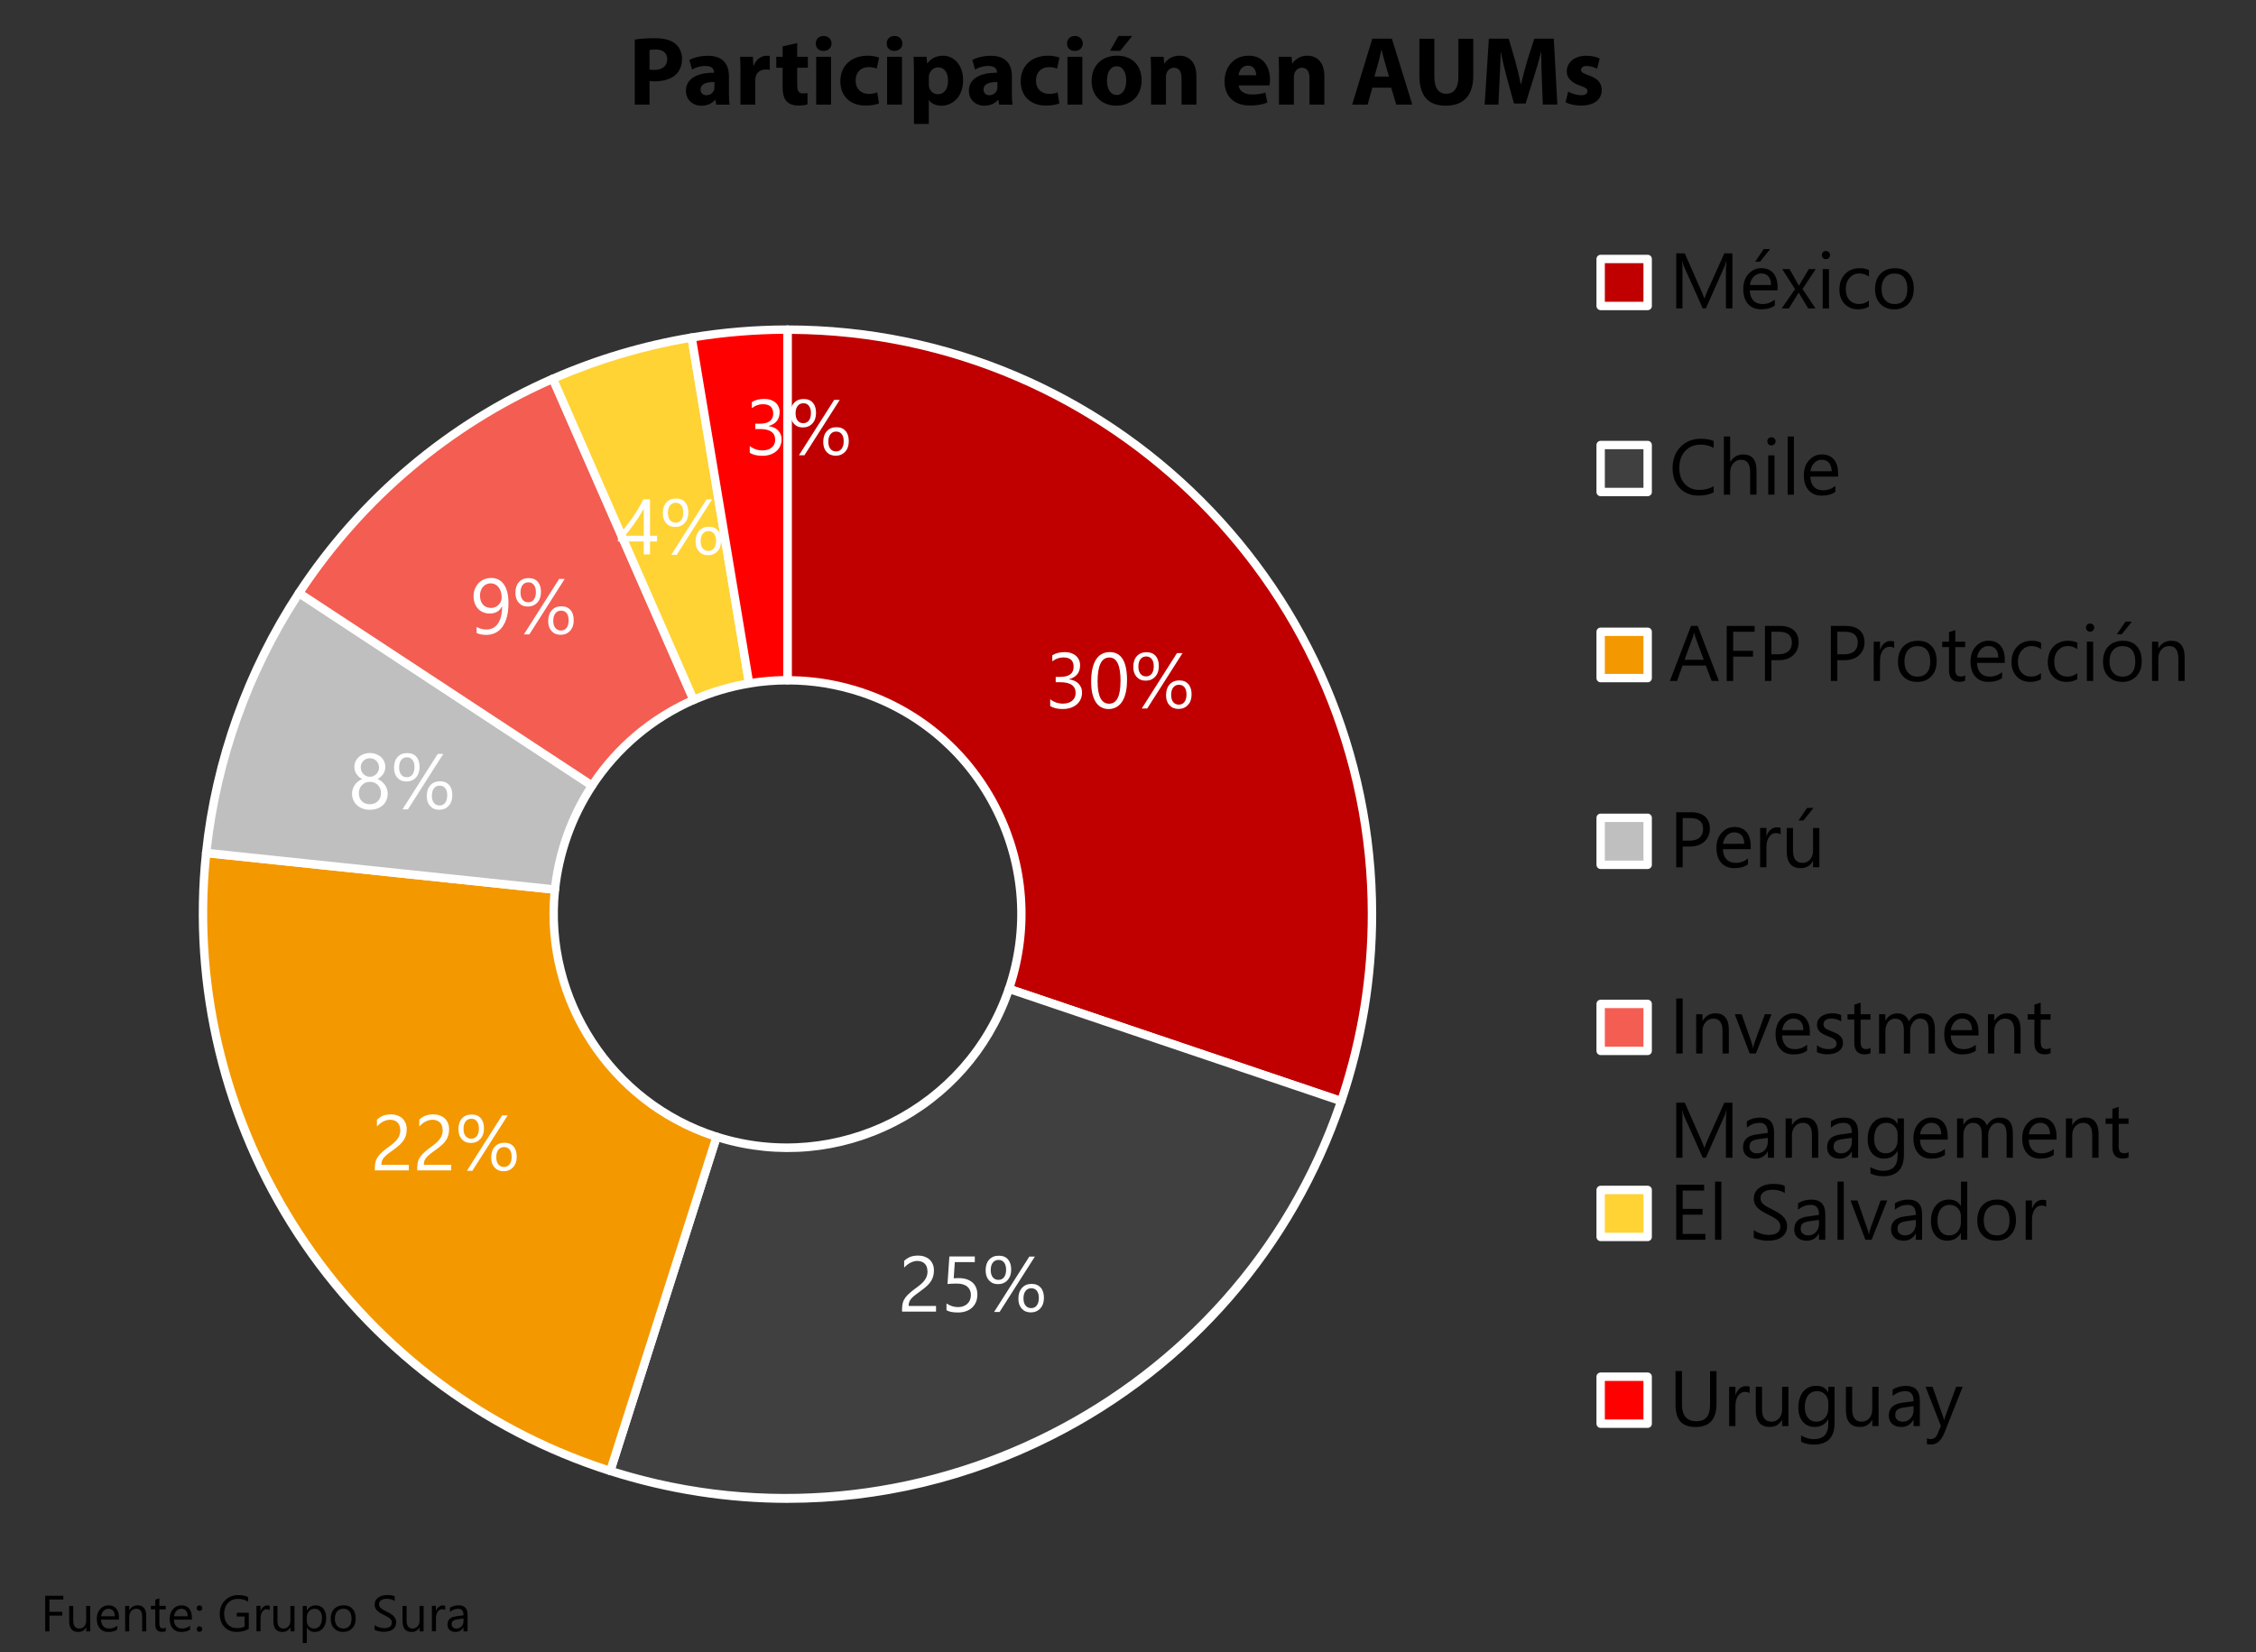 <?xml version="1.0" encoding="UTF-8"?><svg id="Layer_1" xmlns="http://www.w3.org/2000/svg" width="576.61" height="422.41" xmlns:xlink="http://www.w3.org/1999/xlink" viewBox="0 0 576.61 422.41"><rect x="0" y="0" width="576.61" height="422.41" fill="#333333" stroke="none"/><defs><style>.cls-1{clip-path:url(#clippath-45);}.cls-2{clip-path:url(#clippath-20);}.cls-3{clip-path:url(#clippath-11);}.cls-4{clip-path:url(#clippath-16);}.cls-5{clip-path:url(#clippath-33);}.cls-6{clip-path:url(#clippath-47);}.cls-7{clip-path:url(#clippath-41);}.cls-8{clip-path:url(#clippath-32);}.cls-9{fill:red;}.cls-9,.cls-10,.cls-11,.cls-12,.cls-13,.cls-14,.cls-15,.cls-16,.cls-17,.cls-18,.cls-19{stroke-width:0px;}.cls-9,.cls-10,.cls-12,.cls-14,.cls-16,.cls-18,.cls-19{fill-rule:evenodd;}.cls-10{fill:#ffd334;}.cls-20{clip-path:url(#clippath-2);}.cls-21{clip-path:url(#clippath-13);}.cls-22{clip-path:url(#clippath-37);}.cls-23{clip-path:url(#clippath-46);}.cls-24{clip-path:url(#clippath-25);}.cls-25{clip-path:url(#clippath-15);}.cls-26{clip-path:url(#clippath-6);}.cls-27{clip-path:url(#clippath-40);}.cls-28{clip-path:url(#clippath-26);}.cls-12{fill:#c00000;}.cls-13,.cls-15{fill:none;}.cls-14{fill:#bfbfbf;}.cls-29{clip-path:url(#clippath-7);}.cls-30{clip-path:url(#clippath-21);}.cls-31{clip-path:url(#clippath-34);}.cls-32{clip-path:url(#clippath-1);}.cls-33{clip-path:url(#clippath-4);}.cls-34{clip-path:url(#clippath-38);}.cls-15{clip-rule:evenodd;}.cls-35{clip-path:url(#clippath-36);}.cls-36{clip-path:url(#clippath-27);}.cls-37{clip-path:url(#clippath-44);}.cls-16{fill:#f49800;}.cls-38{clip-path:url(#clippath-12);}.cls-17{fill:#fff;}.cls-39{clip-path:url(#clippath-24);}.cls-40{clip-path:url(#clippath-30);}.cls-41{clip-path:url(#clippath-22);}.cls-18{fill:#404040;}.cls-42{clip-path:url(#clippath-9);}.cls-43{clip-path:url(#clippath);}.cls-44{clip-path:url(#clippath-39);}.cls-45{clip-path:url(#clippath-19);}.cls-46{clip-path:url(#clippath-31);}.cls-47{clip-path:url(#clippath-3);}.cls-48{clip-path:url(#clippath-43);}.cls-49{clip-path:url(#clippath-8);}.cls-50{clip-path:url(#clippath-29);}.cls-51{clip-path:url(#clippath-18);}.cls-52{clip-path:url(#clippath-14);}.cls-53{clip-path:url(#clippath-17);}.cls-54{clip-path:url(#clippath-5);}.cls-19{fill:#f45d52;}.cls-55{clip-path:url(#clippath-42);}.cls-56{clip-path:url(#clippath-10);}.cls-57{clip-path:url(#clippath-23);}.cls-58{clip-path:url(#clippath-28);}.cls-59{clip-path:url(#clippath-35);}</style><clipPath id="clippath"><polygon class="cls-15" points="0 422.24 576.61 422.24 576.61 0 0 0 0 422.24 0 422.24"/></clipPath><clipPath id="clippath-1"><polygon class="cls-15" points="0 422.24 576.61 422.24 576.61 0 0 0 0 422.24 0 422.24"/></clipPath><clipPath id="clippath-2"><polygon class="cls-15" points="0 422.24 576.61 422.24 576.61 0 0 0 0 422.24 0 422.24"/></clipPath><clipPath id="clippath-3"><polygon class="cls-15" points="0 422.24 576.61 422.24 576.61 0 0 0 0 422.24 0 422.24"/></clipPath><clipPath id="clippath-4"><polygon class="cls-15" points="0 422.24 576.61 422.24 576.61 0 0 0 0 422.24 0 422.24"/></clipPath><clipPath id="clippath-5"><polygon class="cls-15" points="0 422.24 576.61 422.24 576.61 0 0 0 0 422.24 0 422.24"/></clipPath><clipPath id="clippath-6"><polygon class="cls-15" points="0 422.24 576.61 422.24 576.61 0 0 0 0 422.24 0 422.24"/></clipPath><clipPath id="clippath-7"><polygon class="cls-15" points="0 422.24 576.61 422.24 576.61 0 0 0 0 422.24 0 422.24"/></clipPath><clipPath id="clippath-8"><rect class="cls-13" width="576.61" height="422.24"/></clipPath><clipPath id="clippath-9"><polygon class="cls-15" points="0 422.24 576.61 422.24 576.61 0 0 0 0 422.24 0 422.24"/></clipPath><clipPath id="clippath-10"><rect class="cls-13" width="576.61" height="422.24"/></clipPath><clipPath id="clippath-11"><polygon class="cls-15" points="0 422.24 576.61 422.24 576.61 0 0 0 0 422.24 0 422.24"/></clipPath><clipPath id="clippath-12"><rect class="cls-13" width="576.61" height="422.24"/></clipPath><clipPath id="clippath-13"><polygon class="cls-15" points="0 422.24 576.61 422.24 576.61 0 0 0 0 422.24 0 422.24"/></clipPath><clipPath id="clippath-14"><rect class="cls-13" width="576.61" height="422.24"/></clipPath><clipPath id="clippath-15"><polygon class="cls-15" points="0 422.24 576.61 422.24 576.61 0 0 0 0 422.24 0 422.24"/></clipPath><clipPath id="clippath-16"><rect class="cls-13" width="576.61" height="422.24"/></clipPath><clipPath id="clippath-17"><polygon class="cls-15" points="0 422.24 576.61 422.24 576.61 0 0 0 0 422.24 0 422.24"/></clipPath><clipPath id="clippath-18"><rect class="cls-13" width="576.61" height="422.24"/></clipPath><clipPath id="clippath-19"><polygon class="cls-15" points="0 422.24 576.61 422.24 576.61 0 0 0 0 422.24 0 422.24"/></clipPath><clipPath id="clippath-20"><rect class="cls-13" width="576.61" height="422.24"/></clipPath><clipPath id="clippath-21"><polygon class="cls-15" points="0 422.24 576.61 422.24 576.61 0 0 0 0 422.24 0 422.24"/></clipPath><clipPath id="clippath-22"><rect class="cls-13" width="576.61" height="422.24"/></clipPath><clipPath id="clippath-23"><polygon class="cls-15" points="0 422.24 576.61 422.24 576.61 0 0 0 0 422.24 0 422.24"/></clipPath><clipPath id="clippath-24"><polygon class="cls-15" points="0 422.24 576.61 422.24 576.61 0 0 0 0 422.24 0 422.24"/></clipPath><clipPath id="clippath-25"><rect class="cls-13" width="576.61" height="422.24"/></clipPath><clipPath id="clippath-26"><polygon class="cls-15" points="0 422.24 576.61 422.24 576.61 0 0 0 0 422.24 0 422.24"/></clipPath><clipPath id="clippath-27"><polygon class="cls-15" points="0 422.24 576.61 422.24 576.61 0 0 0 0 422.24 0 422.24"/></clipPath><clipPath id="clippath-28"><rect class="cls-13" width="576.61" height="422.24"/></clipPath><clipPath id="clippath-29"><polygon class="cls-15" points="0 422.24 576.61 422.24 576.61 0 0 0 0 422.24 0 422.24"/></clipPath><clipPath id="clippath-30"><polygon class="cls-15" points="0 422.24 576.61 422.24 576.61 0 0 0 0 422.24 0 422.24"/></clipPath><clipPath id="clippath-31"><rect class="cls-13" width="576.61" height="422.24"/></clipPath><clipPath id="clippath-32"><polygon class="cls-15" points="0 422.24 576.61 422.24 576.61 0 0 0 0 422.24 0 422.24"/></clipPath><clipPath id="clippath-33"><polygon class="cls-15" points="0 422.24 576.61 422.24 576.61 0 0 0 0 422.24 0 422.24"/></clipPath><clipPath id="clippath-34"><rect class="cls-13" width="576.61" height="422.24"/></clipPath><clipPath id="clippath-35"><polygon class="cls-15" points="0 422.24 576.61 422.24 576.61 0 0 0 0 422.24 0 422.24"/></clipPath><clipPath id="clippath-36"><polygon class="cls-15" points="0 422.24 576.61 422.24 576.61 0 0 0 0 422.24 0 422.24"/></clipPath><clipPath id="clippath-37"><rect class="cls-13" width="576.61" height="422.24"/></clipPath><clipPath id="clippath-38"><polygon class="cls-15" points="0 422.24 576.61 422.24 576.61 0 0 0 0 422.24 0 422.24"/></clipPath><clipPath id="clippath-39"><rect class="cls-13" width="576.61" height="422.24"/></clipPath><clipPath id="clippath-40"><polygon class="cls-15" points="0 422.24 576.61 422.24 576.61 0 0 0 0 422.24 0 422.24"/></clipPath><clipPath id="clippath-41"><polygon class="cls-15" points="0 422.24 576.61 422.24 576.61 0 0 0 0 422.24 0 422.24"/></clipPath><clipPath id="clippath-42"><rect class="cls-13" width="576.61" height="422.24"/></clipPath><clipPath id="clippath-43"><polygon class="cls-15" points="0 422.24 576.61 422.24 576.61 0 0 0 0 422.24 0 422.24"/></clipPath><clipPath id="clippath-44"><polygon class="cls-15" points="0 422.24 576.61 422.24 576.61 0 0 0 0 422.24 0 422.24"/></clipPath><clipPath id="clippath-45"><rect class="cls-13" width="576.61" height="422.24"/></clipPath><clipPath id="clippath-46"><polygon class="cls-15" points="0 422.41 576.61 422.41 576.61 0 0 0 0 422.41 0 422.41"/></clipPath><clipPath id="clippath-47"><rect class="cls-13" width="576.61" height="422.41"/></clipPath></defs><g class="cls-43"><path class="cls-12" d="m201.27,84.26c82.51,0,149.4,66.89,149.4,149.4,0,16.27-2.66,32.43-7.87,47.84l-84.92-28.7c10.57-31.27-6.21-65.18-37.48-75.75-6.16-2.08-12.63-3.15-19.13-3.15v-89.64Z"/><path class="cls-17" d="m342.8,282.57c-.11,0-.23-.02-.34-.06l-84.92-28.7c-.27-.09-.49-.29-.62-.54-.13-.26-.15-.55-.05-.82,5.02-14.85,3.96-30.77-3-44.82-6.95-14.05-18.96-24.55-33.81-29.57-6.07-2.05-12.39-3.09-18.79-3.09-.59,0-1.07-.48-1.07-1.07v-89.64c0-.59.48-1.07,1.07-1.07,82.97,0,150.47,67.5,150.47,150.47,0,16.42-2.67,32.63-7.92,48.18-.15.45-.57.73-1.02.73Zm-83.57-30.45l82.89,28.02c4.96-15.02,7.47-30.65,7.47-46.47,0-81.43-65.96-147.74-147.25-148.32v87.5c6.27.11,12.46,1.18,18.4,3.19,15.39,5.2,27.84,16.09,35.04,30.65,7.05,14.24,8.26,30.33,3.44,45.44Z"/></g><g class="cls-32"><path class="cls-18" d="m342.8,281.49c-26.08,77.18-109.19,119.23-186.82,94.53l27.17-85.42c31.05,9.88,64.29-6.94,74.73-37.81l84.92,28.7Z"/><path class="cls-17" d="m201.41,384.19c-15.34,0-30.74-2.37-45.76-7.15-.56-.18-.88-.78-.7-1.35l27.17-85.42c.09-.27.28-.5.53-.63.25-.13.55-.15.82-.07,30.29,9.64,63.21-7.02,73.39-37.13.19-.56.8-.86,1.36-.67l84.92,28.7c.56.19.86.8.67,1.36-12.71,37.59-39.2,68.16-74.61,86.08-21.35,10.8-44.49,16.27-67.79,16.27Zm-44.08-8.87c75.93,23.55,158.11-18.03,184.11-93.16l-82.89-28.02c-5.26,14.73-15.82,26.71-29.81,33.79-14,7.08-29.89,8.49-44.88,4.01l-26.53,83.38Z"/></g><g class="cls-20"><path class="cls-16" d="m155.97,376.02c-67.55-21.49-110.69-87.48-103.29-157.98l89.15,9.37c-2.96,28.2,14.3,54.6,41.31,63.19l-27.17,85.42Z"/><path class="cls-17" d="m155.97,377.09c-.11,0-.22-.02-.33-.05-32.9-10.47-61.43-32.15-80.32-61.05-18.89-28.9-27.31-63.73-23.7-98.07.03-.28.17-.54.39-.72.22-.18.5-.26.79-.23l89.15,9.37c.28.03.54.17.72.39s.26.5.23.79c-2.9,27.56,14.17,53.66,40.57,62.06.27.09.5.28.63.53s.16.55.07.82l-27.18,85.42c-.15.46-.57.75-1.02.75ZM53.65,219.22c-6.73,68.9,35.82,133.98,101.63,155.45l26.53-83.38c-26.45-8.93-43.57-35.11-41.14-62.92l-87.02-9.14Z"/></g><g class="cls-47"><path class="cls-14" d="m52.69,218.04c2.49-23.72,10.63-46.51,23.73-66.44l74.91,49.23c-5.24,7.97-8.5,17.09-9.49,26.58l-89.15-9.37Z"/><path class="cls-17" d="m141.84,228.48s-.08,0-.11,0l-89.15-9.37c-.59-.06-1.02-.59-.96-1.18,2.5-23.79,10.77-46.93,23.9-66.92.33-.5.99-.63,1.49-.31l74.91,49.23c.5.33.63.99.31,1.49-5.12,7.8-8.35,16.82-9.32,26.1-.06.55-.52.96-1.07.96Zm-87.96-11.4l87.02,9.14c1.1-8.89,4.18-17.52,8.96-25.09l-73.12-48.06c-12.42,19.2-20.3,41.28-22.86,64Z"/></g><g class="cls-33"><path class="cls-19" d="m76.42,151.6c15.87-24.15,38.41-43.18,64.87-54.78l35.98,82.1c-10.59,4.64-19.6,12.25-25.95,21.91l-74.91-49.23Z"/><path class="cls-17" d="m151.33,201.91c-.2,0-.41-.06-.59-.18l-74.91-49.23c-.5-.33-.63-.99-.31-1.49,16.02-24.38,38.62-43.46,65.34-55.17.54-.24,1.18,0,1.41.55l35.98,82.1c.11.26.12.56.02.82s-.31.48-.57.59c-10.42,4.57-19.23,12.01-25.48,21.52-.21.31-.55.48-.9.48Zm-73.42-50.61l73.12,48.06c6.24-9.14,14.79-16.36,24.84-20.97l-35.12-80.14c-25.59,11.43-47.28,29.75-62.83,53.05Z"/></g><g class="cls-54"><path class="cls-10" d="m141.3,96.82c11.34-4.97,23.26-8.51,35.48-10.54l14.7,88.43c-4.89.81-9.65,2.23-14.19,4.22l-35.98-82.1Z"/><path class="cls-17" d="m177.28,180c-.13,0-.26-.02-.39-.07-.27-.1-.48-.31-.59-.57l-35.98-82.1c-.24-.54,0-1.18.55-1.41,11.41-5,23.44-8.58,35.73-10.62.28-.05.57.02.8.19.23.17.39.42.43.7l14.7,88.43c.05.28-.02.57-.19.8-.17.23-.42.39-.7.43-4.8.8-9.48,2.19-13.94,4.14-.14.06-.28.09-.43.09Zm-34.57-82.62l35.12,80.14c3.99-1.66,8.15-2.9,12.4-3.69l-14.34-86.31c-11.4,1.98-22.55,5.29-33.18,9.86Z"/></g><g class="cls-26"><path class="cls-9" d="m176.77,86.28c8.09-1.35,16.29-2.02,24.49-2.02v89.64c-3.28,0-6.56.27-9.8.81l-14.7-88.42Z"/><path class="cls-17" d="m191.47,175.78c-.22,0-.44-.07-.62-.2-.23-.17-.39-.42-.43-.7l-14.69-88.42c-.1-.58.3-1.14.88-1.23,8.13-1.35,16.43-2.04,24.67-2.04.59,0,1.07.48,1.07,1.07v89.64c0,.59-.48,1.07-1.07,1.07-3.22,0-6.45.27-9.62.79-.06,0-.12.01-.18.01Zm-13.46-88.61l14.34,86.31c2.59-.38,5.22-.6,7.84-.65v-87.5c-7.41.05-14.86.67-22.18,1.83Z"/></g><g class="cls-29"><g class="cls-49"><path class="cls-17" d="m276.56,177.03c0,.63-.12,1.21-.36,1.73-.24.52-.58.96-1.01,1.33-.44.37-.96.66-1.56.86-.61.2-1.28.3-2.01.3-1.34,0-2.41-.26-3.2-.77v-1.73c.95.75,2.03,1.12,3.26,1.12.49,0,.93-.06,1.33-.19.4-.12.74-.3,1.02-.54.29-.24.5-.52.66-.85.15-.33.23-.71.23-1.13,0-1.84-1.31-2.76-3.92-2.76h-1.17v-1.36h1.11c2.32,0,3.47-.86,3.47-2.59,0-1.6-.88-2.39-2.65-2.39-.99,0-1.93.33-2.8,1v-1.56c.9-.54,1.96-.8,3.2-.8.59,0,1.12.08,1.6.25.48.16.89.39,1.23.69.34.29.6.65.79,1.06.19.41.28.87.28,1.36,0,1.85-.94,3.04-2.81,3.57v.04c.48.05.92.17,1.32.35.41.18.75.41,1.05.7.29.29.52.63.69,1.02.17.39.25.82.25,1.29Z"/><path class="cls-17" d="m288.05,173.92c0,1.18-.11,2.22-.32,3.13-.21.91-.52,1.68-.92,2.3-.4.62-.9,1.1-1.48,1.42-.59.32-1.25.49-2,.49-.71,0-1.33-.16-1.89-.47s-1.02-.76-1.4-1.36c-.38-.59-.67-1.33-.86-2.19-.2-.87-.29-1.86-.29-2.98,0-1.23.1-2.31.31-3.26.21-.94.51-1.73.91-2.37.4-.64.89-1.12,1.49-1.44.59-.32,1.27-.49,2.04-.49,2.95,0,4.42,2.4,4.42,7.21Zm-1.65.16c0-4-.95-6-2.86-6-2.01,0-3.01,2.04-3.01,6.11,0,3.8.98,5.7,2.95,5.7s2.91-1.94,2.91-5.81Z"/><path class="cls-17" d="m292.83,174c-.97,0-1.74-.32-2.31-.96-.58-.64-.86-1.49-.86-2.56,0-1.16.3-2.08.91-2.75.61-.67,1.43-1,2.46-1s1.78.31,2.33.93.83,1.49.83,2.62-.31,2.03-.93,2.7c-.62.68-1.43,1.02-2.43,1.02Zm.14-6.19c-.62,0-1.11.23-1.47.69s-.54,1.09-.54,1.9.18,1.41.53,1.85.83.66,1.44.66,1.09-.23,1.44-.69.52-1.09.52-1.9-.17-1.41-.52-1.85c-.34-.44-.81-.66-1.41-.66Zm9.28-.86l-9.03,14.17h-1.4l9.01-14.17h1.41Zm-1.04,14.28c-.97,0-1.74-.32-2.32-.96-.58-.64-.86-1.49-.86-2.55,0-1.16.31-2.08.92-2.76.61-.68,1.43-1.02,2.45-1.02s1.77.31,2.33.94c.56.63.83,1.51.83,2.64s-.31,2.02-.93,2.69-1.43,1.02-2.43,1.02Zm.14-6.18c-.63,0-1.12.23-1.48.69-.36.46-.54,1.09-.54,1.9s.18,1.39.53,1.83c.35.44.83.66,1.44.66s1.1-.23,1.44-.69.52-1.09.52-1.9-.17-1.41-.51-1.84-.81-.65-1.41-.65Z"/></g></g><g class="cls-42"><g class="cls-56"><path class="cls-17" d="m237.04,324.91c0-.43-.07-.81-.2-1.13-.13-.32-.32-.59-.55-.8-.23-.21-.5-.37-.82-.48-.31-.1-.65-.16-1.02-.16-.31,0-.62.04-.92.13s-.59.2-.88.35c-.29.15-.56.33-.82.54s-.51.44-.74.7v-1.73c.45-.44.96-.77,1.52-1.01.56-.23,1.24-.35,2.05-.35.58,0,1.11.08,1.6.25.49.17.92.41,1.28.73s.64.72.85,1.19.31,1.01.31,1.62c0,.56-.06,1.06-.19,1.51-.13.45-.32.88-.58,1.28-.26.4-.58.78-.98,1.15-.39.37-.85.74-1.38,1.12-.66.47-1.21.87-1.63,1.21-.43.33-.77.65-1.02.94s-.43.58-.53.87-.15.63-.15,1.01h7v1.44h-8.68v-.7c0-.6.07-1.13.2-1.59s.35-.89.65-1.3.69-.82,1.18-1.24,1.08-.88,1.79-1.39c.51-.37.94-.72,1.28-1.05.34-.33.62-.67.83-1,.21-.33.36-.67.45-1.01.09-.34.13-.71.13-1.09Z"/><path class="cls-17" d="m249.8,330.99c0,.69-.12,1.31-.35,1.86-.24.56-.57,1.03-1,1.43-.44.4-.96.71-1.58.92-.61.22-1.3.32-2.05.32-1.31,0-2.28-.2-2.91-.59v-1.71c.96.61,1.93.92,2.93.92.51,0,.97-.07,1.38-.23.41-.15.76-.36,1.04-.63.29-.27.51-.59.66-.97.15-.38.23-.79.23-1.25,0-.92-.31-1.63-.92-2.15-.62-.52-1.51-.78-2.68-.78-.19,0-.39,0-.6.01-.21,0-.42.01-.63.02s-.41.02-.61.03-.38.03-.54.05l.48-7.05h6.5v1.45h-5.11l-.28,4.13c.21-.01.43-.02.67-.03s.44-.01.63-.01c.75,0,1.41.1,2,.29s1.09.48,1.5.84c.41.36.72.81.93,1.33.21.53.32,1.12.32,1.77Z"/><path class="cls-17" d="m255.09,328.27c-.97,0-1.74-.32-2.31-.96-.58-.64-.86-1.49-.86-2.56,0-1.16.3-2.08.91-2.75.61-.67,1.43-1,2.46-1s1.78.31,2.33.93.83,1.49.83,2.62-.31,2.03-.93,2.7c-.62.68-1.43,1.02-2.43,1.02Zm.14-6.19c-.62,0-1.11.23-1.47.69s-.54,1.09-.54,1.9.18,1.41.53,1.85.83.66,1.44.66,1.09-.23,1.44-.69.52-1.09.52-1.9-.17-1.41-.52-1.85c-.34-.44-.81-.66-1.41-.66Zm9.28-.86l-9.03,14.17h-1.4l9.01-14.17h1.41Zm-1.04,14.28c-.97,0-1.74-.32-2.32-.96-.58-.64-.86-1.49-.86-2.55,0-1.16.31-2.08.92-2.76.61-.68,1.43-1.02,2.45-1.02s1.77.31,2.33.94c.56.63.83,1.51.83,2.64s-.31,2.02-.93,2.69-1.43,1.02-2.43,1.02Zm.14-6.18c-.63,0-1.12.23-1.48.69-.36.46-.54,1.09-.54,1.9s.18,1.39.53,1.83c.35.44.83.66,1.44.66s1.1-.23,1.44-.69.52-1.09.52-1.9-.17-1.41-.51-1.84-.81-.65-1.41-.65Z"/></g></g><g class="cls-3"><g class="cls-38"><path class="cls-17" d="m102.29,288.82c0-.43-.07-.81-.2-1.13-.13-.32-.32-.59-.55-.8-.23-.21-.5-.37-.82-.48-.31-.1-.65-.16-1.02-.16-.31,0-.62.04-.92.13s-.59.2-.88.35c-.29.15-.56.33-.82.54s-.51.44-.74.7v-1.73c.45-.44.96-.77,1.52-1.01.56-.23,1.24-.35,2.05-.35.58,0,1.11.08,1.6.25.49.17.92.41,1.28.73s.64.72.85,1.19.31,1.01.31,1.62c0,.56-.06,1.06-.19,1.51-.13.45-.32.88-.58,1.28-.26.4-.58.78-.98,1.15-.39.37-.85.74-1.38,1.12-.66.47-1.21.87-1.63,1.21-.43.33-.77.65-1.02.94s-.43.58-.53.87-.15.63-.15,1.01h7v1.44h-8.68v-.7c0-.6.07-1.13.2-1.59s.35-.89.65-1.3.69-.82,1.18-1.24,1.08-.88,1.79-1.39c.51-.37.94-.72,1.28-1.05.34-.33.62-.67.83-1,.21-.33.36-.67.45-1.01.09-.34.13-.71.13-1.09Z"/><path class="cls-17" d="m113.12,288.82c0-.43-.07-.81-.2-1.13-.13-.32-.32-.59-.55-.8-.23-.21-.5-.37-.82-.48-.31-.1-.65-.16-1.02-.16-.31,0-.62.04-.92.13s-.59.2-.88.35c-.29.15-.56.33-.82.54s-.51.44-.74.7v-1.73c.45-.44.96-.77,1.52-1.01.56-.23,1.24-.35,2.05-.35.58,0,1.11.08,1.6.25.49.17.92.41,1.28.73s.64.72.85,1.19.31,1.01.31,1.62c0,.56-.06,1.06-.19,1.51-.13.45-.32.88-.58,1.28-.26.4-.58.78-.98,1.15-.39.37-.85.74-1.38,1.12-.66.47-1.21.87-1.63,1.21-.43.33-.77.65-1.02.94s-.43.58-.53.87-.15.63-.15,1.01h7v1.44h-8.68v-.7c0-.6.07-1.13.2-1.59s.35-.89.65-1.3.69-.82,1.18-1.24,1.08-.88,1.79-1.39c.51-.37.94-.72,1.28-1.05.34-.33.62-.67.83-1,.21-.33.36-.67.45-1.01.09-.34.13-.71.13-1.09Z"/><path class="cls-17" d="m120.34,292.18c-.97,0-1.74-.32-2.31-.96-.58-.64-.86-1.49-.86-2.56,0-1.16.3-2.08.91-2.75.61-.67,1.43-1,2.46-1s1.78.31,2.33.93.83,1.49.83,2.62-.31,2.03-.93,2.7c-.62.68-1.43,1.02-2.43,1.02Zm.14-6.19c-.62,0-1.11.23-1.47.69s-.54,1.09-.54,1.9.18,1.41.53,1.85.83.66,1.44.66,1.09-.23,1.44-.69.52-1.09.52-1.9-.17-1.41-.52-1.85c-.34-.44-.81-.66-1.41-.66Zm9.28-.86l-9.03,14.17h-1.4l9.01-14.17h1.41Zm-1.04,14.28c-.97,0-1.74-.32-2.32-.96-.58-.64-.86-1.49-.86-2.55,0-1.16.31-2.08.92-2.76.61-.68,1.43-1.02,2.45-1.02s1.77.31,2.33.94c.56.63.83,1.51.83,2.64s-.31,2.02-.93,2.69-1.43,1.02-2.43,1.02Zm.14-6.18c-.63,0-1.12.23-1.48.69-.36.46-.54,1.09-.54,1.9s.18,1.39.53,1.83c.35.44.83.66,1.44.66s1.1-.23,1.44-.69.52-1.09.52-1.9-.17-1.41-.51-1.84-.81-.65-1.41-.65Z"/></g></g><g class="cls-21"><g class="cls-52"><path class="cls-17" d="m89.97,202.87c0-.37.06-.75.18-1.12.12-.38.29-.73.5-1.05.22-.33.49-.62.81-.89.32-.27.69-.48,1.1-.64-.61-.34-1.09-.78-1.45-1.31-.36-.53-.54-1.12-.54-1.77,0-.52.1-.99.3-1.43s.48-.82.83-1.14c.35-.32.77-.57,1.26-.75.48-.18,1.01-.27,1.57-.27s1.1.09,1.58.27c.48.18.9.43,1.26.75.35.32.63.7.82,1.14s.29.91.29,1.42c0,.65-.18,1.24-.54,1.77-.36.53-.84.97-1.43,1.31.41.16.77.37,1.09.64.32.27.59.57.81.89.22.33.39.68.5,1.05.12.38.18.75.18,1.12,0,.61-.11,1.18-.33,1.69-.22.51-.54.95-.94,1.31-.4.36-.88.65-1.44.85-.56.2-1.18.3-1.85.3s-1.28-.1-1.83-.3c-.56-.2-1.04-.49-1.44-.85-.41-.36-.72-.8-.95-1.31-.23-.51-.34-1.07-.34-1.69Zm1.75-.14c0,.44.07.83.2,1.19.13.35.32.65.57.9s.54.44.89.57c.35.13.74.2,1.16.2s.79-.07,1.14-.21c.35-.14.65-.33.9-.58.25-.25.45-.55.59-.9.14-.35.21-.75.21-1.18,0-.39-.07-.76-.2-1.1-.13-.34-.33-.65-.57-.91-.25-.26-.55-.47-.89-.62-.35-.15-.74-.23-1.17-.23-.41,0-.78.07-1.12.21-.34.14-.64.34-.89.59-.25.25-.45.55-.59.9s-.22.73-.22,1.15Zm.5-6.52c0,.33.06.64.18.93s.29.53.5.75c.21.21.46.38.74.5s.58.18.9.18.62-.06.91-.19c.29-.12.53-.29.74-.51.21-.21.38-.46.5-.75.12-.28.19-.59.19-.92s-.06-.65-.18-.94c-.12-.29-.29-.54-.5-.75-.21-.21-.46-.37-.74-.5-.28-.12-.59-.18-.92-.18-.35,0-.66.06-.95.19-.29.12-.53.29-.74.5-.21.21-.36.46-.48.75s-.17.6-.17.92Z"/><path class="cls-17" d="m103.88,199.78c-.97,0-1.74-.32-2.31-.96-.58-.64-.86-1.49-.86-2.56,0-1.16.3-2.08.91-2.75.61-.67,1.43-1,2.46-1s1.78.31,2.33.93.83,1.49.83,2.62-.31,2.03-.93,2.7c-.62.68-1.43,1.02-2.43,1.02Zm.14-6.19c-.62,0-1.11.23-1.47.69s-.54,1.09-.54,1.9.18,1.41.53,1.85.83.66,1.44.66,1.09-.23,1.44-.69.52-1.09.52-1.9-.17-1.41-.52-1.85c-.34-.44-.81-.66-1.41-.66Zm9.28-.86l-9.03,14.17h-1.4l9.01-14.17h1.41Zm-1.04,14.28c-.97,0-1.74-.32-2.32-.96-.58-.64-.86-1.49-.86-2.55,0-1.16.31-2.08.92-2.76.61-.68,1.43-1.02,2.45-1.02s1.77.31,2.33.94c.56.63.83,1.51.83,2.64s-.31,2.02-.93,2.69-1.43,1.02-2.43,1.02Zm.14-6.18c-.63,0-1.12.23-1.48.69-.36.46-.54,1.09-.54,1.9s.18,1.39.53,1.83c.35.44.83.66,1.44.66s1.1-.23,1.44-.69.52-1.09.52-1.9-.17-1.41-.51-1.84-.81-.65-1.41-.65Z"/></g></g><g class="cls-25"><g class="cls-4"><path class="cls-17" d="m129.96,154.18c0,1.29-.13,2.43-.38,3.44-.26,1-.63,1.85-1.12,2.55-.49.7-1.09,1.23-1.79,1.59-.71.36-1.51.54-2.41.54s-1.75-.16-2.45-.49v-1.54c.78.44,1.61.66,2.49.66.63,0,1.2-.13,1.7-.39.5-.26.92-.64,1.27-1.14.35-.5.61-1.12.79-1.85.18-.73.27-1.57.27-2.52h-.04c-.6,1.21-1.65,1.81-3.14,1.81-.6,0-1.15-.11-1.66-.32-.5-.21-.94-.51-1.3-.9-.37-.39-.65-.85-.85-1.39-.2-.54-.3-1.13-.3-1.78,0-.69.11-1.33.34-1.9s.54-1.07.94-1.49c.4-.42.88-.74,1.43-.97.55-.23,1.16-.34,1.81-.34.71,0,1.33.14,1.88.43s1,.7,1.38,1.25c.37.55.66,1.22.85,2.02.2.8.29,1.71.29,2.74Zm-1.74-1.44c0-.54-.07-1.04-.21-1.48-.14-.45-.33-.83-.58-1.14-.25-.32-.54-.56-.89-.74-.34-.17-.72-.26-1.12-.26s-.75.08-1.08.23c-.33.15-.62.37-.87.65-.25.28-.44.61-.58.99s-.21.8-.21,1.25c0,.5.07.94.2,1.33.13.39.33.72.57,1,.25.27.55.48.9.62.35.14.74.22,1.16.22.37,0,.72-.07,1.05-.21s.62-.33.86-.57c.25-.24.44-.52.58-.84.14-.32.21-.67.21-1.04Z"/><path class="cls-17" d="m134.91,155.05c-.97,0-1.74-.32-2.31-.96-.58-.64-.86-1.49-.86-2.56,0-1.16.3-2.08.91-2.75.61-.67,1.43-1,2.46-1s1.78.31,2.33.93.83,1.49.83,2.62-.31,2.03-.93,2.7c-.62.68-1.43,1.02-2.43,1.02Zm.14-6.19c-.62,0-1.11.23-1.47.69s-.54,1.09-.54,1.9.18,1.41.53,1.85.83.66,1.44.66,1.09-.23,1.44-.69.52-1.09.52-1.9-.17-1.41-.52-1.85c-.34-.44-.81-.66-1.41-.66Zm9.28-.86l-9.03,14.17h-1.4l9.01-14.17h1.41Zm-1.04,14.28c-.97,0-1.74-.32-2.32-.96-.58-.64-.86-1.49-.86-2.55,0-1.16.31-2.08.92-2.76.61-.68,1.43-1.02,2.45-1.02s1.77.31,2.33.94c.56.63.83,1.51.83,2.64s-.31,2.02-.93,2.69-1.43,1.02-2.43,1.02Zm.14-6.18c-.63,0-1.12.23-1.48.69-.36.46-.54,1.09-.54,1.9s.18,1.39.53,1.83c.35.44.83.66,1.44.66s1.1-.23,1.44-.69.52-1.09.52-1.9-.17-1.41-.51-1.84-.81-.65-1.41-.65Z"/></g></g><g class="cls-53"><g class="cls-51"><path class="cls-17" d="m166.13,127.66v9.29h1.81v1.47h-1.81v3.31h-1.59v-3.31h-6.61v-1.39c.61-.69,1.24-1.43,1.86-2.22.63-.79,1.23-1.59,1.8-2.4.57-.81,1.1-1.62,1.59-2.43.49-.81.9-1.58,1.23-2.32h1.72Zm-6.39,9.29h4.8v-6.89c-.49.86-.96,1.62-1.39,2.29-.44.67-.86,1.29-1.25,1.83-.4.55-.77,1.05-1.13,1.49-.36.44-.7.87-1.02,1.27Z"/><path class="cls-17" d="m172.58,134.71c-.97,0-1.74-.32-2.31-.96-.58-.64-.86-1.49-.86-2.56,0-1.16.3-2.08.91-2.75.61-.67,1.43-1,2.46-1s1.78.31,2.33.93.83,1.49.83,2.62-.31,2.03-.93,2.7c-.62.68-1.43,1.02-2.43,1.02Zm.14-6.19c-.62,0-1.11.23-1.47.69s-.54,1.09-.54,1.9.18,1.41.53,1.85.83.66,1.44.66,1.09-.23,1.44-.69.52-1.09.52-1.9-.17-1.41-.52-1.85c-.34-.44-.81-.66-1.41-.66Zm9.28-.86l-9.03,14.17h-1.4l9.01-14.17h1.41Zm-1.04,14.28c-.97,0-1.74-.32-2.32-.96-.58-.64-.86-1.49-.86-2.55,0-1.16.31-2.08.92-2.76.61-.68,1.43-1.02,2.45-1.02s1.77.31,2.33.94c.56.63.83,1.51.83,2.64s-.31,2.02-.93,2.69-1.43,1.02-2.43,1.02Zm.14-6.18c-.63,0-1.12.23-1.48.69-.36.46-.54,1.09-.54,1.9s.18,1.39.53,1.83c.35.44.83.66,1.44.66s1.1-.23,1.44-.69.52-1.09.52-1.9-.17-1.41-.51-1.84-.81-.65-1.41-.65Z"/></g></g><g class="cls-45"><g class="cls-2"><path class="cls-17" d="m199.77,112.3c0,.63-.12,1.21-.36,1.73-.24.52-.58.96-1.01,1.33-.44.37-.96.66-1.56.86-.61.2-1.28.3-2.01.3-1.34,0-2.41-.26-3.2-.77v-1.73c.95.75,2.03,1.12,3.26,1.12.49,0,.93-.06,1.33-.19.4-.12.74-.3,1.02-.54.29-.24.5-.52.66-.85.15-.33.23-.71.23-1.13,0-1.84-1.31-2.76-3.92-2.76h-1.17v-1.36h1.11c2.32,0,3.47-.86,3.47-2.59,0-1.6-.88-2.39-2.65-2.39-.99,0-1.93.33-2.8,1v-1.56c.9-.54,1.96-.8,3.2-.8.59,0,1.12.08,1.6.25.48.16.89.39,1.23.69.34.29.6.65.79,1.06.19.41.28.87.28,1.36,0,1.85-.94,3.04-2.81,3.57v.04c.48.05.92.17,1.32.35.41.18.75.41,1.05.7.29.29.52.63.69,1.02.17.39.25.82.25,1.29Z"/><path class="cls-17" d="m205.21,109.27c-.97,0-1.74-.32-2.31-.96-.58-.64-.86-1.49-.86-2.56,0-1.16.3-2.08.91-2.75.61-.67,1.43-1,2.46-1s1.78.31,2.33.93.83,1.49.83,2.62-.31,2.03-.93,2.7c-.62.68-1.43,1.02-2.43,1.02Zm.14-6.19c-.62,0-1.11.23-1.47.69s-.54,1.09-.54,1.9.18,1.41.53,1.85.83.66,1.44.66,1.09-.23,1.44-.69.52-1.09.52-1.9-.17-1.41-.52-1.85c-.34-.44-.81-.66-1.41-.66Zm9.28-.86l-9.03,14.17h-1.4l9.01-14.17h1.41Zm-1.04,14.28c-.97,0-1.74-.32-2.32-.96-.58-.64-.86-1.49-.86-2.55,0-1.16.31-2.08.92-2.76.61-.68,1.43-1.02,2.45-1.02s1.77.31,2.33.94c.56.63.83,1.51.83,2.64s-.31,2.02-.93,2.69-1.43,1.02-2.43,1.02Zm.14-6.18c-.63,0-1.12.23-1.48.69-.36.46-.54,1.09-.54,1.9s.18,1.39.53,1.83c.35.44.83.66,1.44.66s1.1-.23,1.44-.69.52-1.09.52-1.9-.17-1.41-.51-1.84-.81-.65-1.41-.65Z"/></g></g><g class="cls-30"><g class="cls-41"><path class="cls-11" d="m162.23,10.12c1.17-.2,2.82-.35,5.15-.35s4.02.45,5.15,1.35c1.07.85,1.8,2.25,1.8,3.9s-.55,3.05-1.55,4c-1.3,1.22-3.22,1.77-5.47,1.77-.5,0-.95-.02-1.3-.07v6.02h-3.77V10.12Zm3.77,7.65c.33.08.72.1,1.27.1,2.02,0,3.27-1.02,3.27-2.75,0-1.55-1.08-2.47-2.97-2.47-.77,0-1.3.08-1.57.15v4.97Z"/><path class="cls-11" d="m183.06,26.74l-.22-1.22h-.08c-.8.97-2.05,1.5-3.5,1.5-2.47,0-3.95-1.8-3.95-3.75,0-3.17,2.85-4.7,7.17-4.67v-.17c0-.65-.35-1.57-2.22-1.57-1.25,0-2.57.42-3.37.92l-.7-2.45c.85-.47,2.52-1.07,4.75-1.07,4.07,0,5.37,2.4,5.37,5.27v4.25c0,1.17.05,2.3.18,2.97h-3.42Zm-.45-5.77c-2-.02-3.55.45-3.55,1.92,0,.97.65,1.45,1.5,1.45.95,0,1.72-.62,1.97-1.4.05-.2.08-.42.08-.65v-1.33Z"/><path class="cls-11" d="m189.26,18.54c0-1.8-.05-2.97-.1-4.02h3.27l.12,2.25h.1c.62-1.77,2.12-2.52,3.3-2.52.35,0,.53,0,.8.05v3.57c-.27-.05-.6-.1-1.02-.1-1.4,0-2.35.75-2.6,1.92-.05.25-.08.55-.08.85v6.2h-3.8v-8.2Z"/><path class="cls-11" d="m203.76,11.02v3.5h2.72v2.8h-2.72v4.42c0,1.47.35,2.15,1.5,2.15.47,0,.85-.05,1.12-.1l.02,2.87c-.5.2-1.4.32-2.47.32-1.22,0-2.25-.43-2.85-1.05-.7-.73-1.05-1.9-1.05-3.62v-5h-1.62v-2.8h1.62v-2.65l3.72-.85Z"/><path class="cls-11" d="m212.53,11.12c0,1.05-.8,1.9-2.05,1.9s-2-.85-1.97-1.9c-.03-1.1.77-1.92,2-1.92s2,.82,2.02,1.92Zm-3.92,15.62v-12.22h3.8v12.22h-3.8Z"/><path class="cls-11" d="m224.65,26.44c-.67.3-1.95.55-3.4.55-3.95,0-6.47-2.4-6.47-6.25,0-3.57,2.45-6.5,7-6.5,1,0,2.1.18,2.9.48l-.6,2.82c-.45-.2-1.12-.38-2.12-.38-2,0-3.3,1.42-3.27,3.42,0,2.25,1.5,3.42,3.35,3.42.9,0,1.6-.15,2.17-.38l.45,2.8Z"/><path class="cls-11" d="m230.65,11.12c0,1.05-.8,1.9-2.05,1.9s-2-.85-1.97-1.9c-.03-1.1.77-1.92,2-1.92s2,.82,2.02,1.92Zm-3.92,15.62v-12.22h3.8v12.22h-3.8Z"/><path class="cls-11" d="m233.6,18.62c0-1.6-.05-2.97-.1-4.1h3.3l.17,1.7h.05c.9-1.3,2.3-1.97,4.07-1.97,2.67,0,5.07,2.32,5.07,6.22,0,4.45-2.82,6.55-5.55,6.55-1.47,0-2.62-.6-3.17-1.4h-.05v6.07h-3.8v-13.07Zm3.8,2.87c0,.3.03.57.08.8.25,1.02,1.12,1.8,2.22,1.8,1.65,0,2.62-1.37,2.62-3.45,0-1.95-.87-3.42-2.57-3.42-1.07,0-2.02.8-2.27,1.92-.05.2-.08.45-.08.67v1.67Z"/><path class="cls-11" d="m255.38,26.74l-.22-1.22h-.08c-.8.97-2.05,1.5-3.5,1.5-2.47,0-3.95-1.8-3.95-3.75,0-3.17,2.85-4.7,7.17-4.67v-.17c0-.65-.35-1.57-2.22-1.57-1.25,0-2.57.42-3.37.92l-.7-2.45c.85-.47,2.52-1.07,4.75-1.07,4.07,0,5.37,2.4,5.37,5.27v4.25c0,1.17.05,2.3.18,2.97h-3.42Zm-.45-5.77c-2-.02-3.55.45-3.55,1.92,0,.97.65,1.45,1.5,1.45.95,0,1.72-.62,1.97-1.4.05-.2.08-.42.08-.65v-1.33Z"/><path class="cls-11" d="m270.75,26.44c-.67.3-1.95.55-3.4.55-3.95,0-6.47-2.4-6.47-6.25,0-3.57,2.45-6.5,7-6.5,1,0,2.1.18,2.9.48l-.6,2.82c-.45-.2-1.12-.38-2.12-.38-2,0-3.3,1.42-3.27,3.42,0,2.25,1.5,3.42,3.35,3.42.9,0,1.6-.15,2.17-.38l.45,2.8Z"/><path class="cls-11" d="m276.75,11.12c0,1.05-.8,1.9-2.05,1.9s-2-.85-1.97-1.9c-.03-1.1.77-1.92,2-1.92s2,.82,2.02,1.92Zm-3.92,15.62v-12.22h3.8v12.22h-3.8Z"/><path class="cls-11" d="m291.78,20.49c0,4.47-3.17,6.52-6.45,6.52-3.57,0-6.32-2.35-6.32-6.3s2.6-6.47,6.52-6.47,6.25,2.57,6.25,6.25Zm-8.85.12c0,2.1.88,3.67,2.5,3.67,1.47,0,2.42-1.47,2.42-3.67,0-1.82-.7-3.67-2.42-3.67-1.82,0-2.5,1.87-2.5,3.67Zm6.45-11.42l-3.05,3.8h-2.62l2.15-3.8h3.52Z"/><path class="cls-11" d="m294.2,18.42c0-1.52-.05-2.82-.1-3.9h3.3l.17,1.67h.08c.5-.77,1.75-1.95,3.77-1.95,2.5,0,4.37,1.65,4.37,5.25v7.25h-3.8v-6.77c0-1.57-.55-2.65-1.92-2.65-1.05,0-1.67.72-1.92,1.42-.1.23-.15.6-.15.95v7.05h-3.8v-8.32Z"/><path class="cls-11" d="m316.6,21.84c.12,1.57,1.67,2.32,3.45,2.32,1.3,0,2.35-.17,3.37-.5l.5,2.57c-1.25.5-2.77.75-4.42.75-4.15,0-6.52-2.4-6.52-6.22,0-3.1,1.92-6.52,6.17-6.52,3.95,0,5.45,3.07,5.45,6.1,0,.65-.08,1.22-.12,1.5h-7.87Zm4.47-2.6c0-.92-.4-2.47-2.15-2.47-1.6,0-2.25,1.45-2.35,2.47h4.5Z"/><path class="cls-11" d="m326.9,18.42c0-1.52-.05-2.82-.1-3.9h3.3l.17,1.67h.08c.5-.77,1.75-1.95,3.77-1.95,2.5,0,4.37,1.65,4.37,5.25v7.25h-3.8v-6.77c0-1.57-.55-2.65-1.92-2.65-1.05,0-1.67.72-1.92,1.42-.1.23-.15.6-.15.95v7.05h-3.8v-8.32Z"/><path class="cls-11" d="m350.75,22.42l-1.2,4.32h-3.95l5.15-16.85h5l5.22,16.85h-4.1l-1.3-4.32h-4.82Zm4.27-2.85l-1.05-3.57c-.3-1-.6-2.25-.85-3.25h-.05c-.25,1-.5,2.27-.78,3.25l-1,3.57h3.72Z"/><path class="cls-11" d="m366.6,9.9v9.7c0,2.9,1.1,4.37,3.05,4.37s3.1-1.4,3.1-4.37v-9.7h3.8v9.45c0,5.2-2.62,7.67-7.02,7.67s-6.75-2.35-6.75-7.72v-9.4h3.82Z"/><path class="cls-11" d="m394.08,20.29c-.08-2.02-.15-4.47-.15-6.92h-.08c-.52,2.15-1.22,4.55-1.87,6.52l-2.05,6.57h-2.97l-1.8-6.52c-.55-1.97-1.12-4.37-1.53-6.57h-.05c-.1,2.27-.17,4.87-.3,6.97l-.3,6.4h-3.52l1.08-16.85h5.07l1.65,5.62c.52,1.95,1.05,4.05,1.42,6.02h.08c.47-1.95,1.05-4.17,1.6-6.05l1.8-5.6h4.97l.92,16.85h-3.72l-.25-6.45Z"/><path class="cls-11" d="m400.83,23.42c.7.42,2.15.92,3.27.92s1.62-.4,1.62-1.02-.38-.92-1.8-1.4c-2.52-.85-3.5-2.22-3.47-3.67,0-2.27,1.95-4,4.97-4,1.42,0,2.7.32,3.45.7l-.67,2.62c-.55-.3-1.6-.7-2.65-.7-.92,0-1.45.38-1.45,1,0,.57.48.87,1.97,1.4,2.33.8,3.3,1.97,3.32,3.77,0,2.27-1.8,3.95-5.3,3.95-1.6,0-3.02-.35-3.95-.85l.67-2.72Z"/></g></g><g class="cls-57"><polygon class="cls-12" points="409.11 66.2 421.13 66.2 421.13 78.22 409.11 78.22 409.11 66.2 409.11 66.2"/><path class="cls-17" d="m421.13,79.29h-12.02c-.59,0-1.07-.48-1.07-1.07v-12.02c0-.59.48-1.07,1.07-1.07h12.02c.59,0,1.07.48,1.07,1.07v12.02c0,.59-.48,1.07-1.07,1.07Zm-10.95-2.15h9.87v-9.87h-9.87v9.87Z"/></g><g class="cls-39"><g class="cls-24"><path class="cls-11" d="m442.77,78.84h-1.64v-9.44c0-.75.05-1.66.14-2.74h-.04c-.16.63-.3,1.09-.42,1.36l-4.81,10.81h-.8l-4.8-10.73c-.14-.31-.28-.79-.42-1.44h-.04c.05.56.08,1.48.08,2.76v9.42h-1.59v-14.07h2.18l4.32,9.81c.33.75.55,1.31.65,1.69h.06c.28-.77.51-1.35.68-1.73l4.4-9.77h2.06v14.07Z"/><path class="cls-11" d="m454.32,74.22h-7.09c.03,1.12.33,1.98.9,2.59s1.37.91,2.37.91c1.13,0,2.17-.37,3.12-1.12v1.51c-.88.64-2.05.96-3.5.96s-2.53-.46-3.34-1.37c-.81-.91-1.22-2.2-1.22-3.85,0-1.56.44-2.84,1.33-3.82.89-.98,1.99-1.48,3.3-1.48s2.33.43,3.05,1.28c.72.85,1.08,2.03,1.08,3.54v.84Zm-1.65-1.36c0-.93-.23-1.65-.67-2.17s-1.05-.78-1.84-.78-1.4.27-1.93.81c-.53.54-.86,1.25-.98,2.13h5.42Zm-.25-9.18l-2.57,3.22h-1.25l2.19-3.22h1.63Z"/><path class="cls-11" d="m464.07,68.8l-3.37,5.08,3.32,4.96h-1.87l-1.97-3.26c-.12-.2-.27-.46-.44-.77h-.04c-.03.06-.19.31-.46.77l-2.01,3.26h-1.85l3.42-4.92-3.28-5.12h1.87l1.94,3.43c.14.25.29.52.42.79h.04l2.51-4.22h1.78Z"/><path class="cls-11" d="m466.68,66.25c-.29,0-.53-.1-.74-.29-.2-.2-.3-.44-.3-.75s.1-.55.3-.75c.2-.2.45-.3.74-.3s.54.1.75.3c.21.2.31.45.31.75s-.1.53-.31.74c-.21.2-.46.3-.75.3Zm.79,12.6h-1.61v-10.05h1.61v10.05Z"/><path class="cls-11" d="m477.67,78.38c-.77.46-1.69.7-2.75.7-1.43,0-2.59-.47-3.47-1.4-.88-.93-1.32-2.14-1.32-3.62,0-1.65.47-2.98,1.42-3.99s2.21-1.51,3.8-1.51c.88,0,1.66.16,2.33.49v1.65c-.75-.52-1.54-.79-2.39-.79-1.03,0-1.87.37-2.53,1.1-.66.74-.99,1.7-.99,2.9s.31,2.11.93,2.79c.62.68,1.45,1.02,2.49,1.02.88,0,1.7-.29,2.47-.87v1.53Z"/><path class="cls-11" d="m484.14,79.08c-1.48,0-2.67-.47-3.56-1.41-.89-.94-1.33-2.18-1.33-3.73,0-1.69.46-3,1.38-3.95.92-.95,2.17-1.42,3.74-1.42s2.67.46,3.51,1.38c.84.92,1.26,2.2,1.26,3.84s-.45,2.89-1.36,3.85c-.91.96-2.12,1.45-3.64,1.45Zm.12-9.16c-1.03,0-1.85.35-2.45,1.05-.6.7-.9,1.67-.9,2.91s.3,2.13.91,2.82c.61.69,1.42,1.03,2.44,1.03s1.84-.34,2.4-1.01c.56-.67.84-1.63.84-2.87s-.28-2.22-.84-2.9c-.56-.68-1.36-1.02-2.4-1.02Z"/></g></g><g class="cls-28"><polygon class="cls-18" points="409.11 113.76 421.13 113.76 421.13 125.78 409.11 125.78 409.11 113.76 409.11 113.76"/><path class="cls-17" d="m421.13,126.85h-12.02c-.59,0-1.07-.48-1.07-1.07v-12.02c0-.59.48-1.07,1.07-1.07h12.02c.59,0,1.07.48,1.07,1.07v12.02c0,.59-.48,1.07-1.07,1.07Zm-10.95-2.15h9.87v-9.87h-9.87v9.87Z"/></g><g class="cls-36"><g class="cls-58"><path class="cls-11" d="m438,125.87c-1.04.55-2.33.82-3.88.82-2,0-3.6-.64-4.81-1.93-1.2-1.29-1.81-2.98-1.81-5.07,0-2.25.68-4.07,2.03-5.45,1.35-1.39,3.07-2.08,5.15-2.08,1.33,0,2.44.19,3.32.58v1.76c-1.01-.56-2.12-.84-3.34-.84-1.62,0-2.92.54-3.93,1.62s-1.51,2.52-1.51,4.33.47,3.08,1.41,4.1c.94,1.02,2.17,1.53,3.69,1.53,1.41,0,2.63-.31,3.67-.94v1.6Z"/><path class="cls-11" d="m448.93,126.46h-1.61v-5.79c0-2.09-.78-3.14-2.33-3.14-.79,0-1.45.3-1.98.91-.54.6-.8,1.38-.8,2.33v5.69h-1.61v-14.87h1.61v6.49h.04c.77-1.27,1.87-1.9,3.3-1.9,2.26,0,3.39,1.36,3.39,4.09v6.19Z"/><path class="cls-11" d="m452.76,113.86c-.29,0-.53-.1-.74-.29-.2-.2-.3-.44-.3-.75s.1-.55.3-.75c.2-.2.45-.3.74-.3s.54.1.75.3c.21.2.31.45.31.75s-.1.53-.31.74c-.21.2-.46.3-.75.3Zm.79,12.6h-1.61v-10.05h1.61v10.05Z"/><path class="cls-11" d="m458.51,126.46h-1.61v-14.87h1.61v14.87Z"/><path class="cls-11" d="m469.8,121.84h-7.09c.03,1.12.33,1.98.9,2.59s1.37.91,2.37.91c1.13,0,2.17-.37,3.12-1.12v1.51c-.88.64-2.05.96-3.5.96s-2.53-.46-3.34-1.37c-.81-.91-1.22-2.2-1.22-3.85,0-1.56.44-2.84,1.33-3.82.89-.98,1.99-1.48,3.3-1.48s2.33.43,3.05,1.28c.72.85,1.08,2.03,1.08,3.54v.84Zm-1.65-1.36c0-.93-.23-1.65-.67-2.17s-1.05-.78-1.84-.78-1.4.27-1.93.81c-.53.54-.86,1.25-.98,2.13h5.42Z"/></g></g><g class="cls-50"><polygon class="cls-16" points="409.11 161.5 421.13 161.5 421.13 173.34 409.11 173.34 409.11 161.5 409.11 161.5"/><path class="cls-17" d="m421.13,174.42h-12.02c-.59,0-1.07-.48-1.07-1.07v-11.85c0-.59.48-1.07,1.07-1.07h12.02c.59,0,1.07.48,1.07,1.07v11.85c0,.59-.48,1.07-1.07,1.07Zm-10.95-2.15h9.87v-9.7h-9.87v9.7Z"/></g><g class="cls-40"><g class="cls-46"><path class="cls-11" d="m439.31,174.08h-1.83l-1.49-3.94h-5.96l-1.4,3.94h-1.83l5.4-14.07h1.71l5.42,14.07Zm-3.86-5.42l-2.21-5.99c-.07-.2-.14-.51-.22-.94h-.04c-.07.4-.14.71-.23.94l-2.19,5.99h4.88Z"/><path class="cls-11" d="m448.47,161.5h-5.49v4.87h5.08v1.48h-5.08v6.23h-1.65v-14.07h7.14v1.49Z"/><path class="cls-11" d="m452.76,168.76v5.32h-1.65v-14.07h3.86c1.5,0,2.67.37,3.5,1.1.83.73,1.24,1.77,1.24,3.1s-.46,2.43-1.38,3.28c-.92.85-2.16,1.28-3.72,1.28h-1.85Zm0-7.26v5.77h1.73c1.14,0,2.01-.26,2.6-.78s.9-1.25.9-2.2c0-1.86-1.1-2.79-3.3-2.79h-1.93Z"/><path class="cls-11" d="m469.6,168.76v5.32h-1.65v-14.07h3.86c1.5,0,2.67.37,3.5,1.1.83.73,1.24,1.77,1.24,3.1s-.46,2.43-1.38,3.28c-.92.85-2.16,1.28-3.72,1.28h-1.85Zm0-7.26v5.77h1.73c1.14,0,2.01-.26,2.6-.78s.9-1.25.9-2.2c0-1.86-1.1-2.79-3.3-2.79h-1.93Z"/><path class="cls-11" d="m484.14,165.66c-.28-.22-.69-.32-1.22-.32-.69,0-1.26.32-1.72.97s-.69,1.53-.69,2.65v5.12h-1.61v-10.05h1.61v2.07h.04c.23-.71.58-1.26,1.05-1.65s1-.59,1.58-.59c.42,0,.74.05.96.14v1.67Z"/><path class="cls-11" d="m489.99,174.32c-1.48,0-2.67-.47-3.56-1.41-.89-.94-1.33-2.18-1.33-3.73,0-1.69.46-3,1.38-3.95.92-.95,2.17-1.42,3.74-1.42s2.67.46,3.51,1.38c.84.92,1.26,2.2,1.26,3.84s-.45,2.89-1.36,3.85c-.91.96-2.12,1.45-3.64,1.45Zm.12-9.16c-1.03,0-1.85.35-2.45,1.05-.6.7-.9,1.67-.9,2.91s.3,2.13.91,2.82c.61.69,1.42,1.03,2.44,1.03s1.84-.34,2.4-1.01c.56-.67.84-1.63.84-2.87s-.28-2.22-.84-2.9c-.56-.68-1.36-1.02-2.4-1.02Z"/><path class="cls-11" d="m502.28,173.98c-.38.21-.88.31-1.5.31-1.76,0-2.64-.98-2.64-2.94v-5.94h-1.73v-1.37h1.73v-2.45l1.61-.52v2.97h2.53v1.37h-2.53v5.66c0,.67.11,1.15.34,1.44.23.29.61.43,1.14.43.41,0,.76-.11,1.05-.33v1.37Z"/><path class="cls-11" d="m512.4,169.46h-7.09c.03,1.12.33,1.98.9,2.59s1.37.91,2.37.91c1.13,0,2.17-.37,3.12-1.12v1.51c-.88.64-2.05.96-3.5.96s-2.53-.46-3.34-1.37c-.81-.91-1.22-2.2-1.22-3.85,0-1.56.44-2.84,1.33-3.82.89-.98,1.99-1.48,3.3-1.48s2.33.43,3.05,1.28c.72.85,1.08,2.03,1.08,3.54v.84Zm-1.65-1.36c0-.93-.23-1.65-.67-2.17s-1.05-.78-1.84-.78-1.4.27-1.93.81c-.53.54-.86,1.25-.98,2.13h5.42Z"/><path class="cls-11" d="m521.66,173.62c-.77.46-1.69.7-2.75.7-1.43,0-2.59-.47-3.47-1.4-.88-.93-1.32-2.14-1.32-3.62,0-1.65.47-2.98,1.42-3.99s2.21-1.51,3.8-1.51c.88,0,1.66.16,2.33.49v1.65c-.75-.52-1.54-.79-2.39-.79-1.03,0-1.87.37-2.53,1.1-.66.74-.99,1.7-.99,2.9s.31,2.11.93,2.79c.62.68,1.45,1.02,2.49,1.02.88,0,1.7-.29,2.47-.87v1.53Z"/><path class="cls-11" d="m530.94,173.62c-.77.46-1.69.7-2.75.7-1.43,0-2.59-.47-3.47-1.4-.88-.93-1.32-2.14-1.32-3.62,0-1.65.47-2.98,1.42-3.99s2.21-1.51,3.8-1.51c.88,0,1.66.16,2.33.49v1.65c-.75-.52-1.54-.79-2.39-.79-1.03,0-1.87.37-2.53,1.1-.66.74-.99,1.7-.99,2.9s.31,2.11.93,2.79c.62.68,1.45,1.02,2.49,1.02.88,0,1.7-.29,2.47-.87v1.53Z"/><path class="cls-11" d="m534.2,161.48c-.29,0-.53-.1-.74-.29-.2-.2-.3-.44-.3-.75s.1-.55.3-.75c.2-.2.45-.3.74-.3s.54.1.75.3c.21.2.31.45.31.75s-.1.53-.31.74c-.21.2-.46.3-.75.3Zm.79,12.6h-1.61v-10.05h1.61v10.05Z"/><path class="cls-11" d="m542.4,174.32c-1.48,0-2.67-.47-3.56-1.41-.89-.94-1.33-2.18-1.33-3.73,0-1.69.46-3,1.38-3.95.92-.95,2.17-1.42,3.74-1.42s2.67.46,3.51,1.38c.84.92,1.26,2.2,1.26,3.84s-.45,2.89-1.36,3.85c-.91.96-2.12,1.45-3.64,1.45Zm.12-9.16c-1.03,0-1.85.35-2.45,1.05-.6.7-.9,1.67-.9,2.91s.3,2.13.91,2.82c.61.69,1.42,1.03,2.44,1.03s1.84-.34,2.4-1.01c.56-.67.84-1.63.84-2.87s-.28-2.22-.84-2.9c-.56-.68-1.36-1.02-2.4-1.02Zm2.35-6.24l-2.57,3.22h-1.25l2.19-3.22h1.63Z"/><path class="cls-11" d="m558.37,174.08h-1.61v-5.73c0-2.13-.78-3.2-2.33-3.2-.8,0-1.47.3-2,.91-.53.6-.79,1.37-.79,2.29v5.73h-1.61v-10.05h1.61v1.67h.04c.76-1.27,1.86-1.9,3.3-1.9,1.1,0,1.94.35,2.52,1.06.58.71.87,1.73.87,3.08v6.14Z"/></g></g><g class="cls-8"><polygon class="cls-14" points="409.11 209.06 421.13 209.06 421.13 221.08 409.11 221.08 409.11 209.06 409.11 209.06"/><path class="cls-17" d="m421.13,222.15h-12.02c-.59,0-1.07-.48-1.07-1.07v-12.02c0-.59.48-1.07,1.07-1.07h12.02c.59,0,1.07.48,1.07,1.07v12.02c0,.59-.48,1.07-1.07,1.07Zm-10.95-2.15h9.87v-9.87h-9.87v9.87Z"/></g><g class="cls-5"><g class="cls-31"><path class="cls-11" d="m430.07,216.39v5.32h-1.65v-14.07h3.86c1.5,0,2.67.37,3.5,1.1.83.73,1.24,1.77,1.24,3.1s-.46,2.43-1.38,3.28c-.92.85-2.16,1.28-3.72,1.28h-1.85Zm0-7.26v5.77h1.73c1.14,0,2.01-.26,2.6-.78s.9-1.25.9-2.2c0-1.86-1.1-2.79-3.3-2.79h-1.93Z"/><path class="cls-11" d="m447.46,217.08h-7.09c.03,1.12.33,1.98.9,2.59s1.37.91,2.37.91c1.13,0,2.17-.37,3.12-1.12v1.51c-.88.64-2.05.96-3.5.96s-2.53-.46-3.34-1.37c-.81-.91-1.22-2.2-1.22-3.85,0-1.56.44-2.84,1.33-3.82.89-.98,1.99-1.48,3.3-1.48s2.33.43,3.05,1.28c.72.85,1.08,2.03,1.08,3.54v.84Zm-1.65-1.36c0-.93-.23-1.65-.67-2.17s-1.05-.78-1.84-.78-1.4.27-1.93.81c-.53.54-.86,1.25-.98,2.13h5.42Z"/><path class="cls-11" d="m455.11,213.29c-.28-.22-.69-.32-1.22-.32-.69,0-1.26.32-1.72.97s-.69,1.53-.69,2.65v5.12h-1.61v-10.05h1.61v2.07h.04c.23-.71.58-1.26,1.05-1.65s1-.59,1.58-.59c.42,0,.74.05.96.14v1.67Z"/><path class="cls-11" d="m465.01,221.7h-1.61v-1.59h-.04c-.67,1.22-1.7,1.82-3.1,1.82-2.39,0-3.59-1.43-3.59-4.28v-6h1.6v5.75c0,2.12.81,3.18,2.43,3.18.79,0,1.43-.29,1.94-.87.51-.58.76-1.34.76-2.27v-5.79h1.61v10.05Zm-1.51-15.17l-2.57,3.22h-1.25l2.19-3.22h1.63Z"/></g></g><g class="cls-59"><polygon class="cls-19" points="409.11 256.63 421.13 256.63 421.13 268.65 409.11 268.65 409.11 256.63 409.11 256.63"/><path class="cls-17" d="m421.13,269.72h-12.02c-.59,0-1.07-.48-1.07-1.07v-12.02c0-.59.48-1.07,1.07-1.07h12.02c.59,0,1.07.48,1.07,1.07v12.02c0,.59-.48,1.07-1.07,1.07Zm-10.95-2.15h9.87v-9.87h-9.87v9.87Z"/></g><g class="cls-35"><g class="cls-22"><path class="cls-11" d="m430.07,269.32h-1.65v-14.07h1.65v14.07Z"/><path class="cls-11" d="m441.87,269.32h-1.61v-5.73c0-2.13-.78-3.2-2.33-3.2-.8,0-1.47.3-2,.91-.53.6-.79,1.37-.79,2.29v5.73h-1.61v-10.05h1.61v1.67h.04c.76-1.27,1.86-1.9,3.3-1.9,1.1,0,1.94.35,2.52,1.06.58.71.87,1.73.87,3.08v6.14Z"/><path class="cls-11" d="m452.78,259.27l-4,10.05h-1.58l-3.81-10.05h1.77l2.55,7.3c.19.54.31,1,.35,1.4h.04c.07-.5.17-.96.31-1.36l2.67-7.34h1.7Z"/><path class="cls-11" d="m462.58,264.7h-7.09c.03,1.12.33,1.98.9,2.59s1.37.91,2.37.91c1.13,0,2.17-.37,3.12-1.12v1.51c-.88.64-2.05.96-3.5.96s-2.53-.46-3.34-1.37c-.81-.91-1.22-2.2-1.22-3.85,0-1.56.44-2.84,1.33-3.82.89-.98,1.99-1.48,3.3-1.48s2.33.43,3.05,1.28c.72.85,1.08,2.03,1.08,3.54v.84Zm-1.65-1.36c0-.93-.23-1.65-.67-2.17s-1.05-.78-1.84-.78-1.4.27-1.93.81c-.53.54-.86,1.25-.98,2.13h5.42Z"/><path class="cls-11" d="m464.39,268.95v-1.73c.88.65,1.84.97,2.89.97,1.41,0,2.12-.47,2.12-1.41,0-.27-.06-.5-.18-.68-.12-.19-.28-.35-.49-.5s-.45-.27-.73-.39c-.28-.11-.58-.23-.9-.36-.44-.18-.83-.35-1.17-.53-.34-.18-.62-.38-.84-.61s-.4-.48-.51-.77c-.12-.29-.17-.62-.17-1.01,0-.47.11-.89.32-1.25.22-.36.5-.67.86-.91.36-.25.77-.43,1.23-.55s.94-.19,1.43-.19c.87,0,1.65.15,2.33.45v1.63c-.74-.48-1.59-.73-2.55-.73-.3,0-.57.03-.81.1-.24.07-.45.17-.62.29-.17.12-.31.27-.4.45-.09.17-.14.36-.14.57,0,.26.05.48.14.66s.23.33.42.47c.18.14.41.26.67.37s.56.23.89.36c.44.17.84.35,1.2.52.35.18.65.38.9.61.25.23.44.49.57.78.13.29.2.64.2,1.05,0,.5-.11.93-.33,1.29-.22.37-.51.67-.88.91-.37.24-.79.42-1.27.54-.48.12-.98.18-1.5.18-1.03,0-1.93-.2-2.69-.6Z"/><path class="cls-11" d="m478.08,269.22c-.38.21-.88.31-1.5.31-1.76,0-2.64-.98-2.64-2.94v-5.94h-1.73v-1.37h1.73v-2.45l1.61-.52v2.97h2.53v1.37h-2.53v5.66c0,.67.11,1.15.34,1.44.23.29.61.43,1.14.43.41,0,.76-.11,1.05-.33v1.37Z"/><path class="cls-11" d="m494.55,269.32h-1.61v-5.77c0-1.11-.17-1.92-.52-2.41-.34-.5-.92-.75-1.73-.75-.69,0-1.27.31-1.75.94-.48.63-.72,1.38-.72,2.26v5.73h-1.61v-5.96c0-1.98-.76-2.96-2.29-2.96-.71,0-1.29.3-1.75.89s-.69,1.36-.69,2.31v5.73h-1.61v-10.05h1.61v1.59h.04c.71-1.22,1.75-1.82,3.12-1.82.69,0,1.29.19,1.8.57.51.38.86.88,1.05,1.51.75-1.39,1.86-2.08,3.33-2.08,2.21,0,3.32,1.36,3.32,4.09v6.19Z"/><path class="cls-11" d="m505.69,264.7h-7.09c.03,1.12.33,1.98.9,2.59s1.37.91,2.37.91c1.13,0,2.17-.37,3.12-1.12v1.51c-.88.64-2.05.96-3.5.96s-2.53-.46-3.34-1.37c-.81-.91-1.22-2.2-1.22-3.85,0-1.56.44-2.84,1.33-3.82.89-.98,1.99-1.48,3.3-1.48s2.33.43,3.05,1.28c.72.85,1.08,2.03,1.08,3.54v.84Zm-1.65-1.36c0-.93-.23-1.65-.67-2.17s-1.05-.78-1.84-.78-1.4.27-1.93.81c-.53.54-.86,1.25-.98,2.13h5.42Z"/><path class="cls-11" d="m516.44,269.32h-1.61v-5.73c0-2.13-.78-3.2-2.33-3.2-.8,0-1.47.3-2,.91-.53.6-.79,1.37-.79,2.29v5.73h-1.61v-10.05h1.61v1.67h.04c.76-1.27,1.86-1.9,3.3-1.9,1.1,0,1.94.35,2.52,1.06.58.71.87,1.73.87,3.08v6.14Z"/><path class="cls-11" d="m524.11,269.22c-.38.21-.88.31-1.5.31-1.76,0-2.64-.98-2.64-2.94v-5.94h-1.73v-1.37h1.73v-2.45l1.61-.52v2.97h2.53v1.37h-2.53v5.66c0,.67.11,1.15.34,1.44.23.29.61.43,1.14.43.41,0,.76-.11,1.05-.33v1.37Z"/></g></g><g class="cls-34"><g class="cls-44"><path class="cls-11" d="m442.77,295.96h-1.64v-9.44c0-.75.05-1.66.14-2.74h-.04c-.16.63-.3,1.09-.42,1.36l-4.81,10.81h-.8l-4.8-10.73c-.14-.31-.28-.79-.42-1.44h-.04c.05.56.08,1.48.08,2.76v9.42h-1.59v-14.07h2.18l4.32,9.81c.33.75.55,1.31.65,1.69h.06c.28-.77.51-1.35.68-1.73l4.4-9.77h2.06v14.07Z"/><path class="cls-11" d="m453.44,295.96h-1.61v-1.57h-.04c-.7,1.2-1.73,1.81-3.09,1.81-1,0-1.78-.27-2.35-.79-.57-.53-.85-1.23-.85-2.11,0-1.88,1.11-2.97,3.32-3.28l3.01-.42c0-1.71-.69-2.56-2.07-2.56-1.21,0-2.3.41-3.28,1.24v-1.65c.99-.63,2.12-.94,3.41-.94,2.36,0,3.54,1.25,3.54,3.75v6.53Zm-1.61-5.08l-2.42.33c-.75.1-1.31.29-1.69.55-.38.27-.57.73-.57,1.41,0,.49.17.89.52,1.2s.82.47,1.4.47c.8,0,1.46-.28,1.98-.84.52-.56.78-1.27.78-2.12v-1Z"/><path class="cls-11" d="m464.73,295.96h-1.61v-5.73c0-2.13-.78-3.2-2.33-3.2-.8,0-1.47.3-2,.91-.53.6-.79,1.37-.79,2.29v5.73h-1.61v-10.05h1.61v1.67h.04c.76-1.27,1.86-1.9,3.3-1.9,1.1,0,1.94.35,2.52,1.06.58.71.87,1.73.87,3.08v6.14Z"/><path class="cls-11" d="m474.93,295.96h-1.61v-1.57h-.04c-.7,1.2-1.73,1.81-3.09,1.81-1,0-1.78-.27-2.35-.79-.57-.53-.85-1.23-.85-2.11,0-1.88,1.11-2.97,3.32-3.28l3.01-.42c0-1.71-.69-2.56-2.07-2.56-1.21,0-2.3.41-3.28,1.24v-1.65c.99-.63,2.12-.94,3.41-.94,2.36,0,3.54,1.25,3.54,3.75v6.53Zm-1.61-5.08l-2.42.33c-.75.1-1.31.29-1.69.55-.38.27-.57.73-.57,1.41,0,.49.17.89.52,1.2s.82.47,1.4.47c.8,0,1.46-.28,1.98-.84.52-.56.78-1.27.78-2.12v-1Z"/><path class="cls-11" d="m486.62,295.15c0,3.69-1.77,5.53-5.3,5.53-1.24,0-2.33-.24-3.26-.71v-1.61c1.13.63,2.21.94,3.24.94,2.47,0,3.71-1.31,3.71-3.94v-1.1h-.04c-.76,1.28-1.92,1.92-3.45,1.92-1.25,0-2.25-.45-3.02-1.34-.76-.89-1.14-2.09-1.14-3.6,0-1.71.41-3.06,1.23-4.07.82-1.01,1.94-1.51,3.37-1.51s2.36.54,3.01,1.63h.04v-1.39h1.61v9.24Zm-1.61-3.74v-1.48c0-.8-.27-1.48-.81-2.05-.54-.57-1.21-.85-2.02-.85-.99,0-1.77.36-2.33,1.08-.56.72-.84,1.74-.84,3.04,0,1.12.27,2.01.81,2.68.54.67,1.25,1,2.14,1s1.64-.32,2.2-.96c.57-.64.85-1.46.85-2.46Z"/><path class="cls-11" d="m497.81,291.34h-7.09c.03,1.12.33,1.98.9,2.59s1.37.91,2.37.91c1.13,0,2.17-.37,3.12-1.12v1.51c-.88.64-2.05.96-3.5.96s-2.53-.46-3.34-1.37c-.81-.91-1.22-2.2-1.22-3.85,0-1.56.44-2.84,1.33-3.82.89-.98,1.99-1.48,3.3-1.48s2.33.43,3.05,1.28c.72.85,1.08,2.03,1.08,3.54v.84Zm-1.65-1.36c0-.93-.23-1.65-.67-2.17s-1.05-.78-1.84-.78-1.4.27-1.93.81c-.53.54-.86,1.25-.98,2.13h5.42Z"/><path class="cls-11" d="m514.48,295.96h-1.61v-5.77c0-1.11-.17-1.92-.52-2.41-.34-.5-.92-.75-1.73-.75-.69,0-1.27.31-1.75.94-.48.63-.72,1.38-.72,2.26v5.73h-1.61v-5.96c0-1.98-.76-2.96-2.29-2.96-.71,0-1.29.3-1.75.89s-.69,1.36-.69,2.31v5.73h-1.61v-10.05h1.61v1.59h.04c.71-1.22,1.75-1.82,3.12-1.82.69,0,1.29.19,1.8.57.51.38.86.88,1.05,1.51.75-1.39,1.86-2.08,3.33-2.08,2.21,0,3.32,1.36,3.32,4.09v6.19Z"/><path class="cls-11" d="m525.62,291.34h-7.09c.03,1.12.33,1.98.9,2.59s1.37.91,2.37.91c1.13,0,2.17-.37,3.12-1.12v1.51c-.88.64-2.05.96-3.5.96s-2.53-.46-3.34-1.37c-.81-.91-1.22-2.2-1.22-3.85,0-1.56.44-2.84,1.33-3.82.89-.98,1.99-1.48,3.3-1.48s2.33.43,3.05,1.28c.72.85,1.08,2.03,1.08,3.54v.84Zm-1.65-1.36c0-.93-.23-1.65-.67-2.17s-1.05-.78-1.84-.78-1.4.27-1.93.81c-.53.54-.86,1.25-.98,2.13h5.42Z"/><path class="cls-11" d="m536.37,295.96h-1.61v-5.73c0-2.13-.78-3.2-2.33-3.2-.8,0-1.47.3-2,.91-.53.6-.79,1.37-.79,2.29v5.73h-1.61v-10.05h1.61v1.67h.04c.76-1.27,1.86-1.9,3.3-1.9,1.1,0,1.94.35,2.52,1.06.58.71.87,1.73.87,3.08v6.14Z"/><path class="cls-11" d="m544.04,295.86c-.38.21-.88.31-1.5.31-1.76,0-2.64-.98-2.64-2.94v-5.94h-1.73v-1.37h1.73v-2.45l1.61-.52v2.97h2.53v1.37h-2.53v5.66c0,.67.11,1.15.34,1.44.23.29.61.43,1.14.43.41,0,.76-.11,1.05-.33v1.37Z"/></g></g><g class="cls-27"><polygon class="cls-10" points="409.11 304.19 421.13 304.19 421.13 316.21 409.11 316.21 409.11 304.19 409.11 304.19"/><path class="cls-17" d="m421.13,317.28h-12.02c-.59,0-1.07-.48-1.07-1.07v-12.02c0-.59.48-1.07,1.07-1.07h12.02c.59,0,1.07.48,1.07,1.07v12.02c0,.59-.48,1.07-1.07,1.07Zm-10.95-2.15h9.87v-9.87h-9.87v9.87Z"/></g><g class="cls-7"><g class="cls-55"><path class="cls-11" d="m435.88,316.93h-7.46v-14.07h7.14v1.49h-5.49v4.68h5.08v1.48h-5.08v4.92h5.81v1.49Z"/><path class="cls-11" d="m439.96,316.93h-1.61v-14.87h1.61v14.87Z"/><path class="cls-11" d="m448.24,316.36v-1.94c.22.2.49.37.8.53.31.16.64.29.98.4.34.11.69.19,1.03.25.35.06.67.09.96.09,1.01,0,1.77-.19,2.27-.56.5-.38.75-.92.75-1.62,0-.38-.08-.71-.25-.99-.17-.28-.4-.54-.69-.77-.29-.23-.64-.45-1.04-.67s-.84-.44-1.3-.67c-.49-.25-.95-.5-1.37-.75-.42-.25-.79-.54-1.11-.84-.31-.31-.56-.66-.74-1.04-.18-.39-.27-.84-.27-1.37,0-.64.14-1.2.42-1.67.28-.47.65-.86,1.11-1.17.46-.31.98-.54,1.56-.69.58-.15,1.18-.23,1.79-.23,1.39,0,2.4.17,3.03.5v1.85c-.83-.58-1.9-.86-3.2-.86-.36,0-.72.04-1.08.11-.36.08-.68.2-.96.37-.28.17-.51.39-.69.66-.18.27-.26.59-.26.98,0,.36.07.67.2.93.13.26.33.5.59.72s.58.42.96.63c.38.2.81.42,1.3.67.5.25.98.51,1.43.78s.85.58,1.19.91c.34.33.61.7.81,1.11.2.41.3.87.3,1.39,0,.69-.14,1.28-.41,1.76-.27.48-.64.87-1.1,1.17s-.99.52-1.59.65c-.6.13-1.24.2-1.9.2-.22,0-.5-.02-.82-.05-.33-.04-.66-.09-1-.16s-.66-.15-.97-.25c-.3-.1-.55-.21-.73-.34Z"/><path class="cls-11" d="m466.53,316.93h-1.61v-1.57h-.04c-.7,1.2-1.73,1.81-3.09,1.81-1,0-1.78-.27-2.35-.79-.57-.53-.85-1.23-.85-2.11,0-1.88,1.11-2.97,3.32-3.28l3.01-.42c0-1.71-.69-2.56-2.07-2.56-1.21,0-2.3.41-3.28,1.24v-1.65c.99-.63,2.12-.94,3.41-.94,2.36,0,3.54,1.25,3.54,3.75v6.53Zm-1.61-5.08l-2.42.33c-.75.1-1.31.29-1.69.55-.38.27-.57.73-.57,1.41,0,.49.17.89.52,1.2s.82.47,1.4.47c.8,0,1.46-.28,1.98-.84.52-.56.78-1.27.78-2.12v-1Z"/><path class="cls-11" d="m471.25,316.93h-1.61v-14.87h1.61v14.87Z"/><path class="cls-11" d="m482.36,306.88l-4,10.05h-1.58l-3.81-10.05h1.77l2.55,7.3c.19.54.31,1,.35,1.4h.04c.07-.5.17-.96.31-1.36l2.67-7.34h1.7Z"/><path class="cls-11" d="m491.28,316.93h-1.61v-1.57h-.04c-.7,1.2-1.73,1.81-3.09,1.81-1,0-1.78-.27-2.35-.79-.57-.53-.85-1.23-.85-2.11,0-1.88,1.11-2.97,3.32-3.28l3.01-.42c0-1.71-.69-2.56-2.07-2.56-1.21,0-2.3.41-3.28,1.24v-1.65c.99-.63,2.12-.94,3.41-.94,2.36,0,3.54,1.25,3.54,3.75v6.53Zm-1.61-5.08l-2.42.33c-.75.1-1.31.29-1.69.55-.38.27-.57.73-.57,1.41,0,.49.17.89.52,1.2s.82.47,1.4.47c.8,0,1.46-.28,1.98-.84.52-.56.78-1.27.78-2.12v-1Z"/><path class="cls-11" d="m502.8,316.93h-1.61v-1.71h-.04c-.75,1.29-1.9,1.94-3.45,1.94-1.26,0-2.27-.45-3.03-1.35-.76-.9-1.13-2.12-1.13-3.67,0-1.66.42-2.99,1.26-3.99.84-1,1.95-1.5,3.35-1.5s2.38.54,3.01,1.63h.04v-6.22h1.61v14.87Zm-1.61-4.54v-1.48c0-.81-.27-1.5-.8-2.06s-1.22-.84-2.04-.84c-.98,0-1.75.36-2.32,1.08-.56.72-.84,1.71-.84,2.98,0,1.16.27,2.07.81,2.74.54.67,1.26,1,2.17,1s1.62-.32,2.18-.97c.56-.65.84-1.46.84-2.45Z"/><path class="cls-11" d="m510.26,317.16c-1.48,0-2.67-.47-3.56-1.41-.89-.94-1.33-2.18-1.33-3.73,0-1.69.46-3,1.38-3.95.92-.95,2.17-1.42,3.74-1.42s2.67.46,3.51,1.38c.84.92,1.26,2.2,1.26,3.84s-.45,2.89-1.36,3.85c-.91.96-2.12,1.45-3.64,1.45Zm.12-9.16c-1.03,0-1.85.35-2.45,1.05-.6.7-.9,1.67-.9,2.91s.3,2.13.91,2.82c.61.69,1.42,1.03,2.44,1.03s1.84-.34,2.4-1.01c.56-.67.84-1.63.84-2.87s-.28-2.22-.84-2.9c-.56-.68-1.36-1.02-2.4-1.02Z"/><path class="cls-11" d="m522.99,308.51c-.28-.22-.69-.32-1.22-.32-.69,0-1.26.32-1.72.97s-.69,1.53-.69,2.65v5.12h-1.61v-10.05h1.61v2.07h.04c.23-.71.58-1.26,1.05-1.65s1-.59,1.58-.59c.42,0,.74.05.96.14v1.67Z"/></g></g><g class="cls-48"><polygon class="cls-9" points="409.11 351.93 421.13 351.93 421.13 363.95 409.11 363.95 409.11 351.93 409.11 351.93"/><path class="cls-17" d="m421.13,365.02h-12.02c-.59,0-1.07-.48-1.07-1.07v-12.02c0-.59.48-1.07,1.07-1.07h12.02c.59,0,1.07.48,1.07,1.07v12.02c0,.59-.48,1.07-1.07,1.07Zm-10.95-2.15h9.87v-9.87h-9.87v9.87Z"/></g><g class="cls-37"><g class="cls-1"><path class="cls-11" d="m438.72,358.86c0,3.95-1.78,5.93-5.35,5.93s-5.12-1.9-5.12-5.7v-8.6h1.65v8.5c0,2.88,1.22,4.33,3.65,4.33s3.52-1.39,3.52-4.18v-8.64h1.65v8.38Z"/><path class="cls-11" d="m447.19,356.14c-.28-.22-.69-.32-1.22-.32-.69,0-1.26.32-1.72.97s-.69,1.53-.69,2.65v5.12h-1.61v-10.05h1.61v2.07h.04c.23-.71.58-1.26,1.05-1.65s1-.59,1.58-.59c.42,0,.74.05.96.14v1.67Z"/><path class="cls-11" d="m457.1,364.55h-1.61v-1.59h-.04c-.67,1.22-1.7,1.82-3.1,1.82-2.39,0-3.59-1.43-3.59-4.28v-6h1.6v5.75c0,2.12.81,3.18,2.43,3.18.79,0,1.43-.29,1.94-.87.51-.58.76-1.34.76-2.27v-5.79h1.61v10.05Z"/><path class="cls-11" d="m468.9,363.75c0,3.69-1.77,5.53-5.3,5.53-1.24,0-2.33-.24-3.26-.71v-1.61c1.13.63,2.21.94,3.24.94,2.47,0,3.71-1.31,3.71-3.94v-1.1h-.04c-.76,1.28-1.92,1.92-3.45,1.92-1.25,0-2.25-.45-3.02-1.34-.76-.89-1.14-2.09-1.14-3.6,0-1.71.41-3.06,1.23-4.07.82-1.01,1.94-1.51,3.37-1.51s2.36.54,3.01,1.63h.04v-1.39h1.61v9.24Zm-1.61-3.74v-1.48c0-.8-.27-1.48-.81-2.05-.54-.57-1.21-.85-2.02-.85-.99,0-1.77.36-2.33,1.08-.56.72-.84,1.74-.84,3.04,0,1.12.27,2.01.81,2.68.54.67,1.25,1,2.14,1s1.64-.32,2.2-.96c.57-.64.85-1.46.85-2.46Z"/><path class="cls-11" d="m480.14,364.55h-1.61v-1.59h-.04c-.67,1.22-1.7,1.82-3.1,1.82-2.39,0-3.59-1.43-3.59-4.28v-6h1.6v5.75c0,2.12.81,3.18,2.43,3.18.79,0,1.43-.29,1.94-.87.51-.58.76-1.34.76-2.27v-5.79h1.61v10.05Z"/><path class="cls-11" d="m490.7,364.55h-1.61v-1.57h-.04c-.7,1.2-1.73,1.81-3.09,1.81-1,0-1.78-.27-2.35-.79-.57-.53-.85-1.23-.85-2.11,0-1.88,1.11-2.97,3.32-3.28l3.01-.42c0-1.71-.69-2.56-2.07-2.56-1.21,0-2.3.41-3.28,1.24v-1.65c.99-.63,2.12-.94,3.41-.94,2.36,0,3.54,1.25,3.54,3.75v6.53Zm-1.61-5.08l-2.42.33c-.75.1-1.31.29-1.69.55-.38.27-.57.73-.57,1.41,0,.49.17.89.52,1.2s.82.47,1.4.47c.8,0,1.46-.28,1.98-.84.52-.56.78-1.27.78-2.12v-1Z"/><path class="cls-11" d="m501.64,354.51l-4.62,11.65c-.82,2.08-1.98,3.12-3.47,3.12-.42,0-.77-.04-1.05-.13v-1.44c.35.12.66.18.95.18.81,0,1.42-.48,1.82-1.45l.8-1.9-3.92-10.03h1.79l2.72,7.73c.03.1.1.35.21.76h.06c.03-.16.1-.41.2-.75l2.85-7.75h1.67Z"/></g></g><g class="cls-23"><g class="cls-6"><path class="cls-11" d="m16.18,408.89h-3.55v3.15h3.29v.96h-3.29v4.03h-1.07v-9.1h4.62v.96Z"/><path class="cls-11" d="m23.08,417.03h-1.04v-1.03h-.03c-.43.79-1.1,1.18-2.01,1.18-1.55,0-2.32-.92-2.32-2.77v-3.88h1.04v3.72c0,1.37.52,2.06,1.57,2.06.51,0,.92-.19,1.25-.56.33-.37.49-.86.49-1.47v-3.75h1.04v6.5Z"/><path class="cls-11" d="m30.41,414.04h-4.59c.02.72.21,1.28.58,1.68s.88.59,1.54.59c.73,0,1.41-.24,2.02-.72v.98c-.57.41-1.33.62-2.27.62s-1.64-.3-2.16-.89c-.52-.59-.79-1.42-.79-2.49,0-1.01.29-1.84.86-2.47.57-.64,1.29-.96,2.14-.96s1.51.27,1.97.83c.46.55.7,1.31.7,2.29v.55Zm-1.07-.88c0-.6-.15-1.07-.43-1.4-.29-.33-.68-.5-1.19-.5s-.91.18-1.25.53-.55.81-.63,1.38h3.51Z"/><path class="cls-11" d="m37.38,417.03h-1.04v-3.71c0-1.38-.5-2.07-1.51-2.07-.52,0-.95.2-1.29.59-.34.39-.51.89-.51,1.48v3.71h-1.04v-6.5h1.04v1.08h.03c.49-.82,1.2-1.23,2.13-1.23.71,0,1.25.23,1.63.69.38.46.56,1.12.56,1.99v3.97Z"/><path class="cls-11" d="m42.37,416.96c-.25.14-.57.2-.97.2-1.14,0-1.71-.63-1.71-1.9v-3.85h-1.12v-.89h1.12v-1.59l1.04-.34v1.92h1.64v.89h-1.64v3.66c0,.44.07.75.22.93s.39.28.74.28c.26,0,.49-.07.68-.22v.89Z"/><path class="cls-11" d="m49.04,414.04h-4.59c.02.72.21,1.28.58,1.68s.88.59,1.54.59c.73,0,1.41-.24,2.02-.72v.98c-.57.41-1.33.62-2.27.62s-1.64-.3-2.16-.89c-.52-.59-.79-1.42-.79-2.49,0-1.01.29-1.84.86-2.47.57-.64,1.29-.96,2.14-.96s1.51.27,1.97.83c.46.55.7,1.31.7,2.29v.55Zm-1.07-.88c0-.6-.15-1.07-.43-1.4-.29-.33-.68-.5-1.19-.5s-.91.18-1.25.53-.55.81-.63,1.38h3.51Z"/><path class="cls-11" d="m50.98,411.8c-.2,0-.36-.07-.5-.21s-.21-.31-.21-.5.07-.36.21-.5.3-.2.5-.2.37.07.51.2c.14.14.21.3.21.5s-.07.36-.21.5c-.14.14-.31.21-.51.21Zm0,5.37c-.2,0-.36-.07-.5-.21s-.21-.31-.21-.5.07-.36.21-.5c.14-.14.3-.21.5-.21s.37.07.51.21c.14.14.21.31.21.5s-.07.36-.21.5c-.14.14-.31.21-.51.21Z"/><path class="cls-11" d="m63.57,416.41c-.91.52-1.93.77-3.05.77-1.3,0-2.35-.42-3.15-1.26s-1.2-1.95-1.2-3.33.45-2.57,1.34-3.47c.89-.9,2.02-1.35,3.39-1.35.99,0,1.82.16,2.5.48v1.18c-.74-.47-1.61-.7-2.62-.7s-1.86.35-2.51,1.05-.98,1.61-.98,2.73.3,2.06.91,2.71c.61.66,1.43.99,2.46.99.71,0,1.33-.14,1.85-.43v-2.55h-1.99v-.96h3.06v4.13Z"/><path class="cls-11" d="m68.94,411.58c-.18-.14-.44-.21-.79-.21-.44,0-.82.21-1.11.63-.3.42-.45.99-.45,1.71v3.31h-1.04v-6.5h1.04v1.34h.03c.15-.46.37-.81.68-1.07.3-.26.65-.38,1.02-.38.27,0,.48.03.62.09v1.08Z"/><path class="cls-11" d="m75.27,417.03h-1.04v-1.03h-.03c-.43.79-1.1,1.18-2.01,1.18-1.55,0-2.32-.92-2.32-2.77v-3.88h1.04v3.72c0,1.37.52,2.06,1.57,2.06.51,0,.92-.19,1.25-.56.33-.37.49-.86.49-1.47v-3.75h1.04v6.5Z"/><path class="cls-11" d="m78.45,416.09h-.03v3.93h-1.04v-9.49h1.04v1.14h.03c.51-.86,1.26-1.29,2.25-1.29.84,0,1.49.29,1.96.87.47.58.71,1.36.71,2.34,0,1.09-.26,1.96-.79,2.61-.53.65-1.25.98-2.17.98-.84,0-1.49-.36-1.95-1.09Zm-.03-2.62v.91c0,.54.17.99.52,1.37.35.38.79.56,1.33.56.63,0,1.12-.24,1.48-.72s.54-1.15.54-2.01c0-.72-.17-1.29-.5-1.7-.33-.41-.79-.62-1.36-.62-.61,0-1.09.21-1.46.63-.37.42-.55.95-.55,1.58Z"/><path class="cls-11" d="m87.68,417.18c-.96,0-1.73-.3-2.3-.91-.57-.61-.86-1.41-.86-2.42,0-1.09.3-1.94.89-2.56.6-.61,1.4-.92,2.42-.92s1.73.3,2.27.9.82,1.42.82,2.48-.29,1.87-.88,2.49c-.59.62-1.37.94-2.36.94Zm.08-5.93c-.67,0-1.2.23-1.59.68-.39.46-.58,1.08-.58,1.88s.2,1.38.59,1.82c.39.44.92.67,1.58.67s1.19-.22,1.55-.65c.36-.44.54-1.06.54-1.86s-.18-1.44-.54-1.88c-.36-.44-.88-.66-1.55-.66Z"/><path class="cls-11" d="m95.75,416.66v-1.26c.14.13.32.24.52.34s.41.19.63.26c.22.07.45.12.67.16s.43.06.62.06c.66,0,1.15-.12,1.47-.37.32-.24.49-.59.49-1.05,0-.25-.05-.46-.16-.64-.11-.18-.26-.35-.45-.5-.19-.15-.42-.29-.68-.43-.26-.14-.54-.28-.84-.44-.32-.16-.61-.32-.89-.49-.28-.17-.51-.35-.72-.55s-.36-.42-.48-.68c-.12-.25-.17-.55-.17-.89,0-.42.09-.78.27-1.08.18-.31.42-.56.72-.76.3-.2.63-.35,1.01-.44s.77-.15,1.16-.15c.9,0,1.55.11,1.96.32v1.2c-.54-.37-1.23-.56-2.07-.56-.23,0-.47.02-.7.07-.23.05-.44.13-.62.24s-.33.25-.44.43-.17.39-.17.63c0,.23.04.43.13.6s.21.32.38.46.38.27.62.41.52.27.84.43c.33.16.63.33.93.51s.55.37.77.59c.22.22.4.46.52.72s.19.56.19.9c0,.45-.09.83-.26,1.14-.18.31-.41.56-.71.76-.3.19-.64.34-1.03.42-.39.09-.8.13-1.23.13-.14,0-.32-.01-.53-.03-.21-.02-.43-.06-.65-.1-.22-.04-.43-.1-.62-.17-.2-.07-.35-.14-.47-.22Z"/><path class="cls-11" d="m108.28,417.03h-1.04v-1.03h-.03c-.43.79-1.1,1.18-2.01,1.18-1.55,0-2.32-.92-2.32-2.77v-3.88h1.04v3.72c0,1.37.52,2.06,1.57,2.06.51,0,.92-.19,1.25-.56.33-.37.49-.86.49-1.47v-3.75h1.04v6.5Z"/><path class="cls-11" d="m113.78,411.58c-.18-.14-.44-.21-.79-.21-.44,0-.82.21-1.11.63-.3.42-.45.99-.45,1.71v3.31h-1.04v-6.5h1.04v1.34h.03c.15-.46.37-.81.68-1.07.3-.26.65-.38,1.02-.38.27,0,.48.03.62.09v1.08Z"/><path class="cls-11" d="m119.51,417.03h-1.04v-1.02h-.03c-.45.78-1.12,1.17-2,1.17-.65,0-1.15-.17-1.52-.51s-.55-.8-.55-1.36c0-1.21.71-1.92,2.15-2.12l1.95-.27c0-1.1-.45-1.66-1.34-1.66-.78,0-1.49.27-2.12.8v-1.07c.64-.41,1.38-.61,2.21-.61,1.53,0,2.29.81,2.29,2.42v4.23Zm-1.04-3.29l-1.57.22c-.48.07-.85.19-1.09.36-.25.17-.37.47-.37.91,0,.32.11.58.34.78.23.2.53.3.9.3.52,0,.94-.18,1.28-.54.34-.36.5-.82.5-1.37v-.65Z"/></g></g></svg>